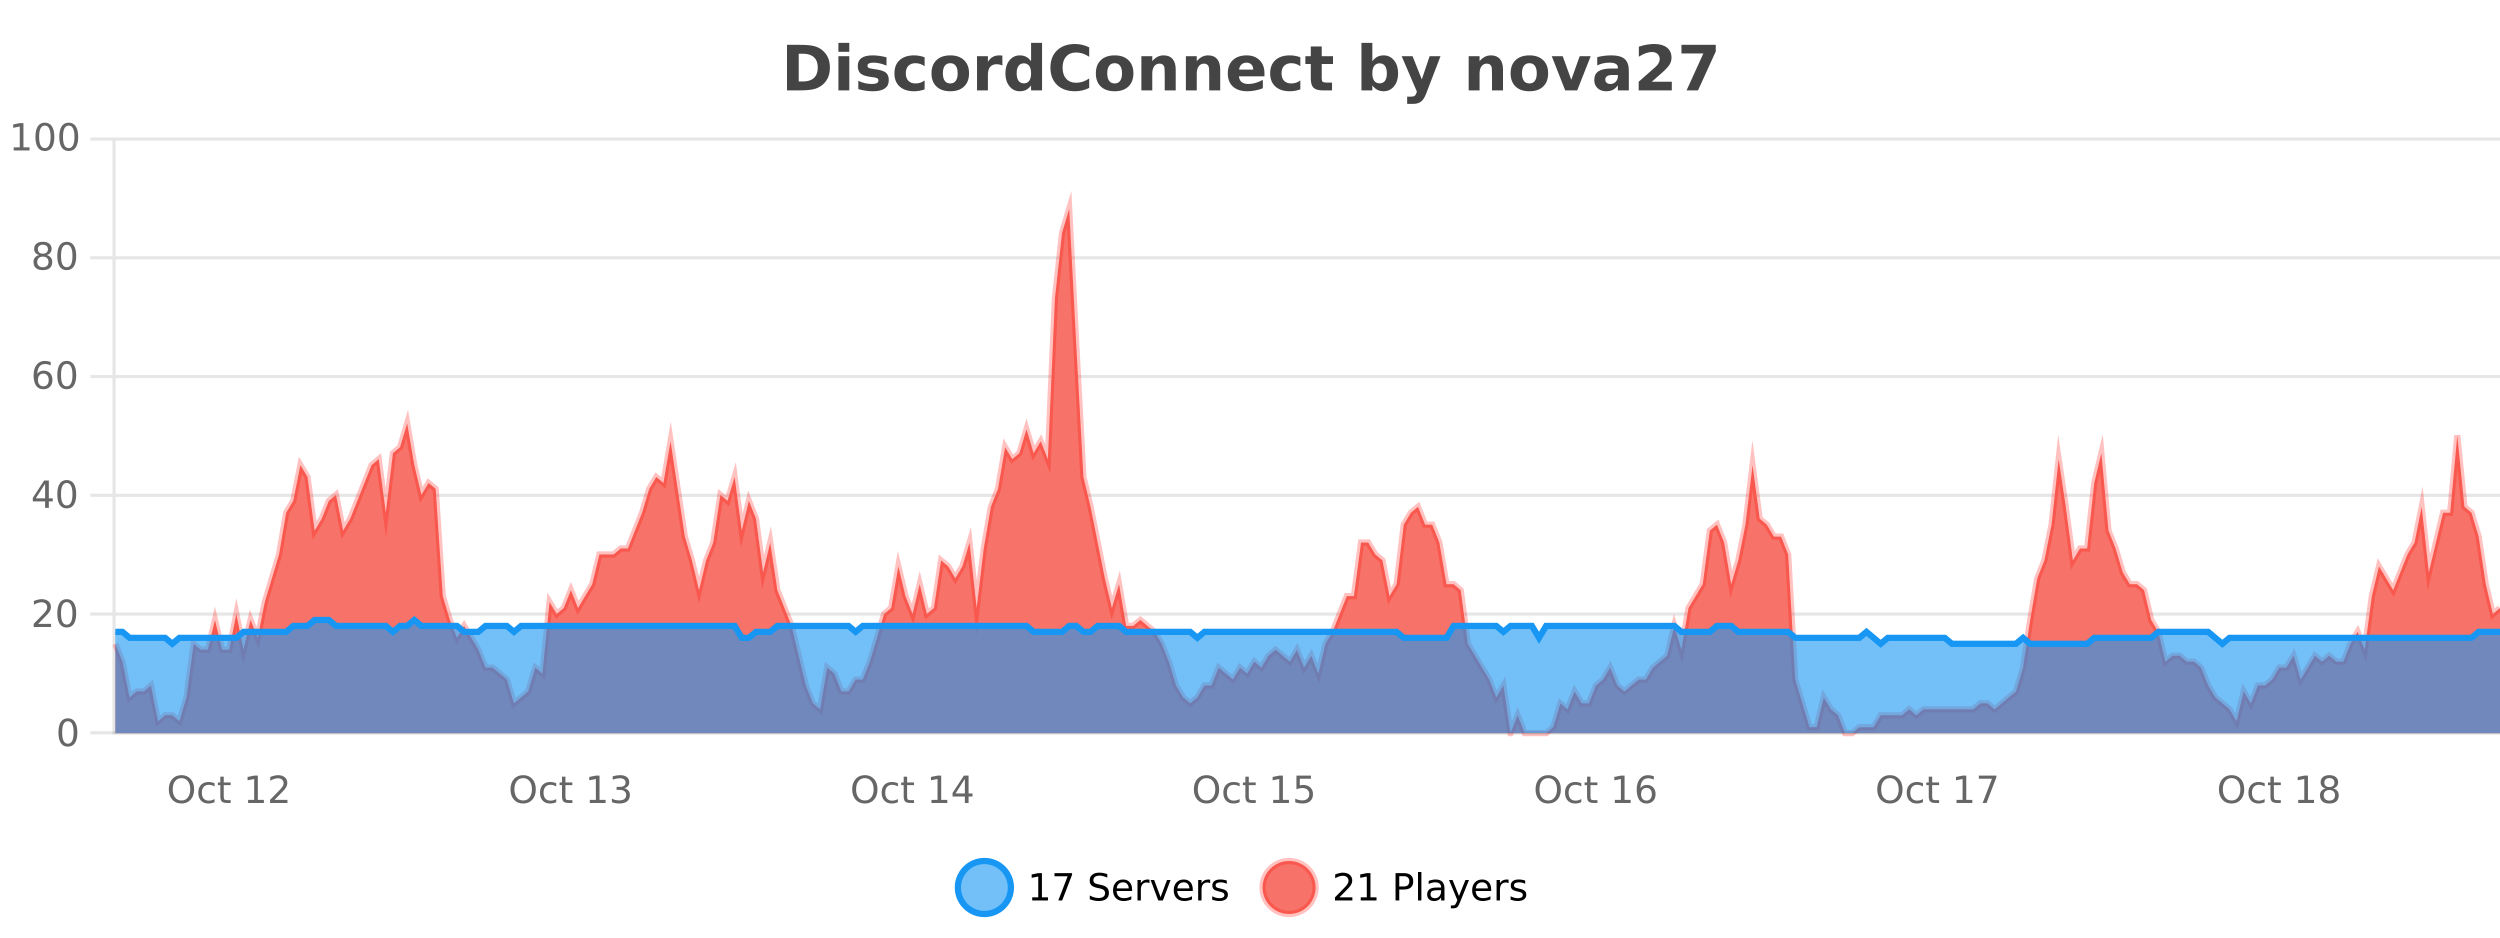 <?xml version="1.0" encoding="UTF-8"?>
<svg xmlns="http://www.w3.org/2000/svg" xmlns:xlink="http://www.w3.org/1999/xlink" width="800pt" height="300pt" viewBox="0 0 800 300" version="1.1">
<defs>
<clipPath id="clip1">
  <path d="M 278 263 L 352 263 L 352 300 L 278 300 Z M 278 263 "/>
</clipPath>
<clipPath id="clip2">
  <path d="M 375 263 L 450 263 L 450 300 L 375 300 Z M 375 263 "/>
</clipPath>
<clipPath id="clip3">
  <path d="M 36.906 66 L 800 66 L 800 234.602 L 36.906 234.602 Z M 36.906 66 "/>
</clipPath>
<clipPath id="clip4">
  <path d="M 35.906 43 L 800 43 L 800 235.602 L 35.906 235.602 Z M 35.906 43 "/>
</clipPath>
<clipPath id="clip5">
  <path d="M 36.906 198 L 800 198 L 800 234.602 L 36.906 234.602 Z M 36.906 198 "/>
</clipPath>
<clipPath id="clip6">
  <path d="M 35.906 170 L 800 170 L 800 235 L 35.906 235 Z M 35.906 170 "/>
</clipPath>
</defs>
<g id="surface1732721">
<rect x="0" y="0" width="800" height="300" style="fill:rgb(100%,100%,100%);fill-opacity:1;stroke:none;"/>
<path style="fill:none;stroke-width:1;stroke-linecap:butt;stroke-linejoin:miter;stroke:rgb(0%,0%,0%);stroke-opacity:0.098;stroke-miterlimit:10;" d="M 37 234.5 L 800 234.5 "/>
<path style="fill:none;stroke-width:1;stroke-linecap:butt;stroke-linejoin:miter;stroke:rgb(0%,0%,0%);stroke-opacity:0.098;stroke-miterlimit:10;" d="M 28.906 234.5 L 36 234.5 "/>
<path style="fill:none;stroke-width:1;stroke-linecap:butt;stroke-linejoin:miter;stroke:rgb(0%,0%,0%);stroke-opacity:0.098;stroke-miterlimit:10;" d="M 37 196.5 L 800 196.5 "/>
<path style="fill:none;stroke-width:1;stroke-linecap:butt;stroke-linejoin:miter;stroke:rgb(0%,0%,0%);stroke-opacity:0.098;stroke-miterlimit:10;" d="M 28.906 196.5 L 36 196.5 "/>
<path style="fill:none;stroke-width:1;stroke-linecap:butt;stroke-linejoin:miter;stroke:rgb(0%,0%,0%);stroke-opacity:0.098;stroke-miterlimit:10;" d="M 37 158.5 L 800 158.5 "/>
<path style="fill:none;stroke-width:1;stroke-linecap:butt;stroke-linejoin:miter;stroke:rgb(0%,0%,0%);stroke-opacity:0.098;stroke-miterlimit:10;" d="M 28.906 158.5 L 36 158.5 "/>
<path style="fill:none;stroke-width:1;stroke-linecap:butt;stroke-linejoin:miter;stroke:rgb(0%,0%,0%);stroke-opacity:0.098;stroke-miterlimit:10;" d="M 37 120.5 L 800 120.5 "/>
<path style="fill:none;stroke-width:1;stroke-linecap:butt;stroke-linejoin:miter;stroke:rgb(0%,0%,0%);stroke-opacity:0.098;stroke-miterlimit:10;" d="M 28.906 120.5 L 36 120.5 "/>
<path style="fill:none;stroke-width:1;stroke-linecap:butt;stroke-linejoin:miter;stroke:rgb(0%,0%,0%);stroke-opacity:0.098;stroke-miterlimit:10;" d="M 37 82.5 L 800 82.5 "/>
<path style="fill:none;stroke-width:1;stroke-linecap:butt;stroke-linejoin:miter;stroke:rgb(0%,0%,0%);stroke-opacity:0.098;stroke-miterlimit:10;" d="M 28.906 82.5 L 36 82.5 "/>
<path style="fill:none;stroke-width:1;stroke-linecap:butt;stroke-linejoin:miter;stroke:rgb(0%,0%,0%);stroke-opacity:0.098;stroke-miterlimit:10;" d="M 37 44.5 L 800 44.5 "/>
<path style="fill:none;stroke-width:1;stroke-linecap:butt;stroke-linejoin:miter;stroke:rgb(0%,0%,0%);stroke-opacity:0.098;stroke-miterlimit:10;" d="M 28.906 44.5 L 36 44.5 "/>
<path style=" stroke:none;fill-rule:nonzero;fill:rgb(9.02%,58.824%,95.294%);fill-opacity:0.6;" d="M 323.488 284 C 323.488 288.688 319.688 292.484 315.004 292.484 C 310.316 292.484 306.52 288.688 306.52 284 C 306.52 279.312 310.316 275.516 315.004 275.516 C 319.688 275.516 323.488 279.312 323.488 284 Z M 323.488 284 "/>
<g clip-path="url(#clip1)" clip-rule="nonzero">
<path style="fill:none;stroke-width:2;stroke-linecap:butt;stroke-linejoin:miter;stroke:rgb(9.02%,58.824%,95.294%);stroke-opacity:1;stroke-miterlimit:10;" d="M 323.488 284 C 323.488 288.688 319.688 292.484 315.004 292.484 C 310.316 292.484 306.52 288.688 306.52 284 C 306.52 279.312 310.316 275.516 315.004 275.516 C 319.688 275.516 323.488 279.312 323.488 284 Z M 323.488 284 "/>
</g>
<path style=" stroke:none;fill-rule:nonzero;fill:rgb(0%,0%,0%);fill-opacity:1;" d="M 330.305 287.156 L 332.242 287.156 L 332.242 280.484 L 330.133 280.906 L 330.133 279.828 L 332.227 279.406 L 333.414 279.406 L 333.414 287.156 L 335.352 287.156 L 335.352 288.156 L 330.305 288.156 Z M 337.438 279.406 L 343.062 279.406 L 343.062 279.906 L 339.891 288.156 L 338.656 288.156 L 341.641 280.406 L 337.438 280.406 Z M 354.324 279.688 L 354.324 280.844 C 353.875 280.637 353.449 280.48 353.043 280.375 C 352.645 280.262 352.266 280.203 351.902 280.203 C 351.254 280.203 350.754 280.328 350.402 280.578 C 350.059 280.828 349.887 281.188 349.887 281.656 C 349.887 282.043 350 282.336 350.23 282.531 C 350.457 282.73 350.902 282.887 351.559 283 L 352.262 283.156 C 353.145 283.324 353.797 283.621 354.215 284.047 C 354.641 284.465 354.855 285.027 354.855 285.734 C 354.855 286.59 354.566 287.234 353.996 287.672 C 353.434 288.109 352.598 288.328 351.496 288.328 C 351.09 288.328 350.652 288.281 350.184 288.188 C 349.715 288.094 349.23 287.953 348.73 287.766 L 348.73 286.547 C 349.207 286.82 349.676 287.023 350.137 287.156 C 350.605 287.293 351.059 287.359 351.496 287.359 C 352.172 287.359 352.691 287.23 353.059 286.969 C 353.434 286.699 353.621 286.32 353.621 285.828 C 353.621 285.402 353.484 285.07 353.215 284.828 C 352.953 284.578 352.52 284.398 351.918 284.281 L 351.199 284.141 C 350.312 283.965 349.672 283.688 349.277 283.312 C 348.891 282.938 348.699 282.418 348.699 281.75 C 348.699 280.969 348.969 280.359 349.512 279.922 C 350.051 279.477 350.801 279.25 351.762 279.25 C 352.176 279.25 352.594 279.289 353.012 279.359 C 353.438 279.434 353.875 279.543 354.324 279.688 Z M 362.27 284.609 L 362.27 285.125 L 357.301 285.125 C 357.352 285.875 357.574 286.445 357.973 286.828 C 358.379 287.215 358.934 287.406 359.645 287.406 C 360.059 287.406 360.461 287.359 360.848 287.266 C 361.242 287.164 361.633 287.008 362.02 286.797 L 362.02 287.828 C 361.621 287.984 361.223 288.105 360.816 288.188 C 360.41 288.281 359.996 288.328 359.582 288.328 C 358.539 288.328 357.711 288.027 357.098 287.422 C 356.48 286.809 356.176 285.98 356.176 284.938 C 356.176 283.867 356.465 283.016 357.051 282.391 C 357.633 281.758 358.414 281.438 359.395 281.438 C 360.277 281.438 360.977 281.727 361.488 282.297 C 362.008 282.859 362.27 283.633 362.27 284.609 Z M 361.191 284.281 C 361.18 283.699 361.012 283.23 360.691 282.875 C 360.367 282.523 359.941 282.344 359.41 282.344 C 358.805 282.344 358.32 282.516 357.957 282.859 C 357.602 283.203 357.398 283.684 357.348 284.297 Z M 367.84 282.594 C 367.715 282.531 367.578 282.484 367.434 282.453 C 367.297 282.414 367.141 282.391 366.965 282.391 C 366.359 282.391 365.891 282.59 365.559 282.984 C 365.234 283.383 365.074 283.953 365.074 284.703 L 365.074 288.156 L 363.996 288.156 L 363.996 281.594 L 365.074 281.594 L 365.074 282.609 C 365.301 282.215 365.598 281.922 365.965 281.734 C 366.328 281.539 366.77 281.438 367.293 281.438 C 367.363 281.438 367.441 281.445 367.527 281.453 C 367.621 281.465 367.719 281.48 367.824 281.5 Z M 368.195 281.594 L 369.336 281.594 L 371.383 287.094 L 373.445 281.594 L 374.586 281.594 L 372.117 288.156 L 370.648 288.156 Z M 381.688 284.609 L 381.688 285.125 L 376.719 285.125 C 376.77 285.875 376.992 286.445 377.391 286.828 C 377.797 287.215 378.352 287.406 379.062 287.406 C 379.477 287.406 379.879 287.359 380.266 287.266 C 380.66 287.164 381.051 287.008 381.438 286.797 L 381.438 287.828 C 381.039 287.984 380.641 288.105 380.234 288.188 C 379.828 288.281 379.414 288.328 379 288.328 C 377.957 288.328 377.129 288.027 376.516 287.422 C 375.898 286.809 375.594 285.98 375.594 284.938 C 375.594 283.867 375.883 283.016 376.469 282.391 C 377.051 281.758 377.832 281.438 378.812 281.438 C 379.695 281.438 380.395 281.727 380.906 282.297 C 381.426 282.859 381.688 283.633 381.688 284.609 Z M 380.609 284.281 C 380.598 283.699 380.43 283.23 380.109 282.875 C 379.785 282.523 379.359 282.344 378.828 282.344 C 378.223 282.344 377.738 282.516 377.375 282.859 C 377.02 283.203 376.816 283.684 376.766 284.297 Z M 387.258 282.594 C 387.133 282.531 386.996 282.484 386.852 282.453 C 386.715 282.414 386.559 282.391 386.383 282.391 C 385.777 282.391 385.309 282.59 384.977 282.984 C 384.652 283.383 384.492 283.953 384.492 284.703 L 384.492 288.156 L 383.414 288.156 L 383.414 281.594 L 384.492 281.594 L 384.492 282.609 C 384.719 282.215 385.016 281.922 385.383 281.734 C 385.746 281.539 386.188 281.438 386.711 281.438 C 386.781 281.438 386.859 281.445 386.945 281.453 C 387.039 281.465 387.137 281.48 387.242 281.5 Z M 392.566 281.781 L 392.566 282.812 C 392.262 282.656 391.945 282.543 391.613 282.469 C 391.289 282.387 390.949 282.344 390.598 282.344 C 390.066 282.344 389.664 282.43 389.395 282.594 C 389.121 282.75 388.988 282.996 388.988 283.328 C 388.988 283.578 389.082 283.777 389.27 283.922 C 389.465 284.059 389.855 284.188 390.441 284.312 L 390.801 284.406 C 391.57 284.562 392.117 284.793 392.441 285.094 C 392.762 285.398 392.926 285.812 392.926 286.344 C 392.926 286.961 392.68 287.445 392.191 287.797 C 391.711 288.152 391.051 288.328 390.207 288.328 C 389.852 288.328 389.48 288.289 389.098 288.219 C 388.723 288.156 388.324 288.059 387.91 287.922 L 387.91 286.797 C 388.305 287.008 388.695 287.164 389.082 287.266 C 389.465 287.371 389.852 287.422 390.238 287.422 C 390.738 287.422 391.121 287.34 391.395 287.172 C 391.676 286.996 391.816 286.746 391.816 286.422 C 391.816 286.133 391.715 285.906 391.52 285.75 C 391.32 285.594 390.887 285.445 390.223 285.297 L 389.848 285.219 C 389.18 285.074 388.695 284.855 388.395 284.562 C 388.102 284.273 387.957 283.875 387.957 283.375 C 387.957 282.75 388.176 282.273 388.613 281.938 C 389.051 281.605 389.668 281.438 390.473 281.438 C 390.867 281.438 391.242 281.469 391.598 281.531 C 391.949 281.586 392.273 281.668 392.566 281.781 Z M 325.004 277.016 "/>
<path style=" stroke:none;fill-rule:nonzero;fill:rgb(96.863%,44.706%,40.784%);fill-opacity:1;" d="M 420.988 284 C 420.988 288.688 417.191 292.484 412.504 292.484 C 407.82 292.484 404.02 288.688 404.02 284 C 404.02 279.312 407.82 275.516 412.504 275.516 C 417.191 275.516 420.988 279.312 420.988 284 Z M 420.988 284 "/>
<g clip-path="url(#clip2)" clip-rule="nonzero">
<path style="fill:none;stroke-width:2;stroke-linecap:butt;stroke-linejoin:miter;stroke:rgb(100%,4.706%,0%);stroke-opacity:0.247;stroke-miterlimit:10;" d="M 420.988 284 C 420.988 288.688 417.191 292.484 412.504 292.484 C 407.82 292.484 404.02 288.688 404.02 284 C 404.02 279.312 407.82 275.516 412.504 275.516 C 417.191 275.516 420.988 279.312 420.988 284 Z M 420.988 284 "/>
</g>
<path style=" stroke:none;fill-rule:nonzero;fill:rgb(0%,0%,0%);fill-opacity:1;" d="M 428.617 287.156 L 432.758 287.156 L 432.758 288.156 L 427.195 288.156 L 427.195 287.156 C 427.641 286.699 428.25 286.078 429.023 285.297 C 429.805 284.508 430.293 283.996 430.492 283.766 C 430.875 283.352 431.141 282.996 431.289 282.703 C 431.445 282.402 431.523 282.109 431.523 281.828 C 431.523 281.359 431.355 280.98 431.023 280.688 C 430.699 280.398 430.277 280.25 429.758 280.25 C 429.383 280.25 428.984 280.312 428.57 280.438 C 428.164 280.562 427.727 280.762 427.258 281.031 L 427.258 279.828 C 427.734 279.641 428.18 279.5 428.586 279.406 C 429 279.305 429.383 279.25 429.727 279.25 C 430.633 279.25 431.355 279.48 431.898 279.938 C 432.438 280.387 432.711 280.992 432.711 281.75 C 432.711 282.105 432.641 282.445 432.508 282.766 C 432.371 283.09 432.125 283.469 431.773 283.906 C 431.668 284.023 431.355 284.352 430.836 284.891 C 430.312 285.434 429.574 286.188 428.617 287.156 Z M 435.438 287.156 L 437.375 287.156 L 437.375 280.484 L 435.266 280.906 L 435.266 279.828 L 437.359 279.406 L 438.547 279.406 L 438.547 287.156 L 440.484 287.156 L 440.484 288.156 L 435.438 288.156 Z M 447.762 280.375 L 447.762 283.672 L 449.246 283.672 C 449.797 283.672 450.223 283.531 450.527 283.25 C 450.828 282.961 450.98 282.547 450.98 282.016 C 450.98 281.496 450.828 281.094 450.527 280.812 C 450.223 280.523 449.797 280.375 449.246 280.375 Z M 446.574 279.406 L 449.246 279.406 C 450.234 279.406 450.98 279.633 451.48 280.078 C 451.98 280.516 452.23 281.164 452.23 282.016 C 452.23 282.883 451.98 283.539 451.48 283.984 C 450.98 284.422 450.234 284.641 449.246 284.641 L 447.762 284.641 L 447.762 288.156 L 446.574 288.156 Z M 453.766 279.031 L 454.844 279.031 L 454.844 288.156 L 453.766 288.156 Z M 460.082 284.859 C 459.215 284.859 458.613 284.961 458.27 285.156 C 457.934 285.355 457.77 285.695 457.77 286.172 C 457.77 286.559 457.895 286.867 458.145 287.094 C 458.402 287.312 458.746 287.422 459.176 287.422 C 459.777 287.422 460.258 287.215 460.613 286.797 C 460.977 286.371 461.16 285.805 461.16 285.094 L 461.16 284.859 Z M 462.238 284.406 L 462.238 288.156 L 461.16 288.156 L 461.16 287.156 C 460.91 287.555 460.602 287.852 460.238 288.047 C 459.871 288.234 459.426 288.328 458.895 288.328 C 458.215 288.328 457.68 288.141 457.285 287.766 C 456.887 287.383 456.691 286.875 456.691 286.25 C 456.691 285.512 456.934 284.953 457.426 284.578 C 457.926 284.203 458.664 284.016 459.645 284.016 L 461.16 284.016 L 461.16 283.906 C 461.16 283.406 460.992 283.023 460.66 282.75 C 460.336 282.48 459.883 282.344 459.301 282.344 C 458.926 282.344 458.555 282.391 458.191 282.484 C 457.836 282.578 457.496 282.715 457.176 282.891 L 457.176 281.891 C 457.57 281.734 457.949 281.621 458.316 281.547 C 458.691 281.477 459.055 281.438 459.41 281.438 C 460.355 281.438 461.066 281.684 461.535 282.172 C 462.004 282.664 462.238 283.406 462.238 284.406 Z M 467.188 288.766 C 466.883 289.547 466.586 290.055 466.297 290.297 C 466.004 290.535 465.617 290.656 465.141 290.656 L 464.281 290.656 L 464.281 289.75 L 464.906 289.75 C 465.207 289.75 465.438 289.676 465.594 289.531 C 465.758 289.395 465.941 289.066 466.141 288.547 L 466.344 288.047 L 463.688 281.594 L 464.828 281.594 L 466.875 286.719 L 468.938 281.594 L 470.078 281.594 Z M 477.18 284.609 L 477.18 285.125 L 472.211 285.125 C 472.262 285.875 472.484 286.445 472.883 286.828 C 473.289 287.215 473.844 287.406 474.555 287.406 C 474.969 287.406 475.371 287.359 475.758 287.266 C 476.152 287.164 476.543 287.008 476.93 286.797 L 476.93 287.828 C 476.531 287.984 476.133 288.105 475.727 288.188 C 475.32 288.281 474.906 288.328 474.492 288.328 C 473.449 288.328 472.621 288.027 472.008 287.422 C 471.391 286.809 471.086 285.98 471.086 284.938 C 471.086 283.867 471.375 283.016 471.961 282.391 C 472.543 281.758 473.324 281.438 474.305 281.438 C 475.188 281.438 475.887 281.727 476.398 282.297 C 476.918 282.859 477.18 283.633 477.18 284.609 Z M 476.102 284.281 C 476.09 283.699 475.922 283.23 475.602 282.875 C 475.277 282.523 474.852 282.344 474.32 282.344 C 473.715 282.344 473.23 282.516 472.867 282.859 C 472.512 283.203 472.309 283.684 472.258 284.297 Z M 482.75 282.594 C 482.625 282.531 482.488 282.484 482.344 282.453 C 482.207 282.414 482.051 282.391 481.875 282.391 C 481.27 282.391 480.801 282.59 480.469 282.984 C 480.145 283.383 479.984 283.953 479.984 284.703 L 479.984 288.156 L 478.906 288.156 L 478.906 281.594 L 479.984 281.594 L 479.984 282.609 C 480.211 282.215 480.508 281.922 480.875 281.734 C 481.238 281.539 481.68 281.438 482.203 281.438 C 482.273 281.438 482.352 281.445 482.438 281.453 C 482.531 281.465 482.629 281.48 482.734 281.5 Z M 488.055 281.781 L 488.055 282.812 C 487.75 282.656 487.434 282.543 487.102 282.469 C 486.777 282.387 486.438 282.344 486.086 282.344 C 485.555 282.344 485.152 282.43 484.883 282.594 C 484.609 282.75 484.477 282.996 484.477 283.328 C 484.477 283.578 484.57 283.777 484.758 283.922 C 484.953 284.059 485.344 284.188 485.93 284.312 L 486.289 284.406 C 487.059 284.562 487.605 284.793 487.93 285.094 C 488.25 285.398 488.414 285.812 488.414 286.344 C 488.414 286.961 488.168 287.445 487.68 287.797 C 487.199 288.152 486.539 288.328 485.695 288.328 C 485.34 288.328 484.969 288.289 484.586 288.219 C 484.211 288.156 483.812 288.059 483.398 287.922 L 483.398 286.797 C 483.793 287.008 484.184 287.164 484.57 287.266 C 484.953 287.371 485.34 287.422 485.727 287.422 C 486.227 287.422 486.609 287.34 486.883 287.172 C 487.164 286.996 487.305 286.746 487.305 286.422 C 487.305 286.133 487.203 285.906 487.008 285.75 C 486.809 285.594 486.375 285.445 485.711 285.297 L 485.336 285.219 C 484.668 285.074 484.184 284.855 483.883 284.562 C 483.59 284.273 483.445 283.875 483.445 283.375 C 483.445 282.75 483.664 282.273 484.102 281.938 C 484.539 281.605 485.156 281.438 485.961 281.438 C 486.355 281.438 486.73 281.469 487.086 281.531 C 487.438 281.586 487.762 281.668 488.055 281.781 Z M 422.504 277.016 "/>
<path style=" stroke:none;fill-rule:nonzero;fill:rgb(26.667%,26.667%,26.667%);fill-opacity:1;" d="M 255.594 17.188 L 255.594 26.078 L 256.938 26.078 C 258.477 26.078 259.656 25.699 260.469 24.938 C 261.281 24.18 261.688 23.07 261.688 21.609 C 261.688 20.172 261.281 19.078 260.469 18.328 C 259.664 17.57 258.488 17.188 256.938 17.188 Z M 251.844 14.344 L 255.797 14.344 C 258.016 14.344 259.664 14.5 260.75 14.812 C 261.832 15.125 262.758 15.664 263.531 16.422 C 264.219 17.078 264.727 17.84 265.062 18.703 C 265.395 19.559 265.562 20.527 265.562 21.609 C 265.562 22.715 265.395 23.699 265.062 24.562 C 264.727 25.43 264.219 26.188 263.531 26.844 C 262.75 27.594 261.812 28.133 260.719 28.453 C 259.625 28.766 257.984 28.922 255.797 28.922 L 251.844 28.922 Z M 268.289 17.984 L 271.773 17.984 L 271.773 28.922 L 268.289 28.922 Z M 268.289 13.719 L 271.773 13.719 L 271.773 16.578 L 268.289 16.578 Z M 283.676 18.328 L 283.676 20.984 C 282.934 20.672 282.215 20.438 281.52 20.281 C 280.82 20.125 280.16 20.047 279.535 20.047 C 278.879 20.047 278.387 20.133 278.066 20.297 C 277.742 20.465 277.582 20.719 277.582 21.062 C 277.582 21.344 277.699 21.559 277.941 21.703 C 278.191 21.852 278.629 21.961 279.254 22.031 L 279.879 22.125 C 281.668 22.355 282.871 22.73 283.488 23.25 C 284.102 23.773 284.41 24.59 284.41 25.703 C 284.41 26.871 283.977 27.746 283.113 28.328 C 282.258 28.914 280.98 29.203 279.285 29.203 C 278.555 29.203 277.805 29.145 277.035 29.031 C 276.262 28.918 275.473 28.746 274.66 28.516 L 274.66 25.859 C 275.355 26.203 276.07 26.461 276.801 26.625 C 277.527 26.793 278.273 26.875 279.035 26.875 C 279.723 26.875 280.238 26.781 280.582 26.594 C 280.926 26.406 281.098 26.125 281.098 25.75 C 281.098 25.438 280.977 25.211 280.738 25.062 C 280.496 24.906 280.023 24.789 279.316 24.703 L 278.707 24.625 C 277.145 24.43 276.051 24.07 275.426 23.547 C 274.801 23.016 274.488 22.215 274.488 21.141 C 274.488 19.984 274.883 19.125 275.676 18.562 C 276.477 18 277.695 17.719 279.332 17.719 C 279.977 17.719 280.652 17.773 281.363 17.875 C 282.07 17.969 282.84 18.121 283.676 18.328 Z M 295.875 18.328 L 295.875 21.172 C 295.406 20.852 294.93 20.609 294.453 20.453 C 293.973 20.297 293.473 20.219 292.953 20.219 C 291.984 20.219 291.223 20.508 290.672 21.078 C 290.129 21.641 289.859 22.438 289.859 23.469 C 289.859 24.492 290.129 25.289 290.672 25.859 C 291.223 26.422 291.984 26.703 292.953 26.703 C 293.504 26.703 294.023 26.625 294.516 26.469 C 295.004 26.305 295.457 26.059 295.875 25.734 L 295.875 28.594 C 295.332 28.805 294.781 28.953 294.219 29.047 C 293.656 29.148 293.086 29.203 292.516 29.203 C 290.547 29.203 289.004 28.699 287.891 27.688 C 286.773 26.68 286.219 25.273 286.219 23.469 C 286.219 21.656 286.773 20.246 287.891 19.234 C 289.004 18.227 290.547 17.719 292.516 17.719 C 293.086 17.719 293.648 17.773 294.203 17.875 C 294.766 17.969 295.32 18.121 295.875 18.328 Z M 304.109 20.219 C 303.328 20.219 302.734 20.5 302.328 21.062 C 301.922 21.617 301.719 22.418 301.719 23.469 C 301.719 24.512 301.922 25.312 302.328 25.875 C 302.734 26.43 303.328 26.703 304.109 26.703 C 304.867 26.703 305.445 26.43 305.844 25.875 C 306.25 25.312 306.453 24.512 306.453 23.469 C 306.453 22.418 306.25 21.617 305.844 21.062 C 305.445 20.5 304.867 20.219 304.109 20.219 Z M 304.109 17.719 C 305.984 17.719 307.445 18.23 308.5 19.25 C 309.562 20.262 310.094 21.668 310.094 23.469 C 310.094 25.262 309.562 26.668 308.5 27.688 C 307.445 28.699 305.984 29.203 304.109 29.203 C 302.211 29.203 300.734 28.699 299.672 27.688 C 298.609 26.668 298.078 25.262 298.078 23.469 C 298.078 21.668 298.609 20.262 299.672 19.25 C 300.734 18.23 302.211 17.719 304.109 17.719 Z M 320.77 20.969 C 320.457 20.824 320.148 20.719 319.848 20.656 C 319.543 20.586 319.242 20.547 318.941 20.547 C 318.035 20.547 317.336 20.836 316.848 21.406 C 316.367 21.98 316.129 22.805 316.129 23.875 L 316.129 28.922 L 312.645 28.922 L 312.645 17.984 L 316.129 17.984 L 316.129 19.781 C 316.574 19.062 317.09 18.543 317.676 18.219 C 318.258 17.887 318.957 17.719 319.77 17.719 C 319.895 17.719 320.023 17.727 320.16 17.734 C 320.293 17.746 320.492 17.766 320.754 17.797 Z M 329.945 19.578 L 329.945 13.719 L 333.461 13.719 L 333.461 28.922 L 329.945 28.922 L 329.945 27.344 C 329.465 27.992 328.934 28.465 328.352 28.766 C 327.766 29.055 327.094 29.203 326.336 29.203 C 324.992 29.203 323.887 28.668 323.023 27.594 C 322.156 26.523 321.727 25.148 321.727 23.469 C 321.727 21.781 322.156 20.402 323.023 19.328 C 323.887 18.258 324.992 17.719 326.336 17.719 C 327.094 17.719 327.766 17.871 328.352 18.172 C 328.934 18.477 329.465 18.945 329.945 19.578 Z M 327.633 26.672 C 328.383 26.672 328.953 26.402 329.352 25.859 C 329.746 25.309 329.945 24.512 329.945 23.469 C 329.945 22.43 329.746 21.637 329.352 21.094 C 328.953 20.543 328.383 20.266 327.633 20.266 C 326.891 20.266 326.324 20.543 325.93 21.094 C 325.531 21.637 325.336 22.43 325.336 23.469 C 325.336 24.512 325.531 25.309 325.93 25.859 C 326.324 26.402 326.891 26.672 327.633 26.672 Z M 348.543 28.125 C 347.844 28.48 347.121 28.746 346.371 28.922 C 345.629 29.109 344.848 29.203 344.027 29.203 C 341.598 29.203 339.676 28.527 338.262 27.172 C 336.844 25.809 336.137 23.965 336.137 21.641 C 336.137 19.32 336.844 17.48 338.262 16.125 C 339.676 14.762 341.598 14.078 344.027 14.078 C 344.848 14.078 345.629 14.172 346.371 14.359 C 347.121 14.539 347.844 14.805 348.543 15.156 L 348.543 18.172 C 347.844 17.703 347.156 17.359 346.48 17.141 C 345.801 16.914 345.09 16.797 344.34 16.797 C 342.996 16.797 341.938 17.23 341.168 18.094 C 340.406 18.949 340.027 20.133 340.027 21.641 C 340.027 23.152 340.406 24.34 341.168 25.203 C 341.938 26.059 342.996 26.484 344.34 26.484 C 345.09 26.484 345.801 26.375 346.48 26.156 C 347.156 25.93 347.844 25.578 348.543 25.109 Z M 356.703 20.219 C 355.922 20.219 355.328 20.5 354.922 21.062 C 354.516 21.617 354.312 22.418 354.312 23.469 C 354.312 24.512 354.516 25.312 354.922 25.875 C 355.328 26.43 355.922 26.703 356.703 26.703 C 357.461 26.703 358.039 26.43 358.438 25.875 C 358.844 25.312 359.047 24.512 359.047 23.469 C 359.047 22.418 358.844 21.617 358.438 21.062 C 358.039 20.5 357.461 20.219 356.703 20.219 Z M 356.703 17.719 C 358.578 17.719 360.039 18.23 361.094 19.25 C 362.156 20.262 362.688 21.668 362.688 23.469 C 362.688 25.262 362.156 26.668 361.094 27.688 C 360.039 28.699 358.578 29.203 356.703 29.203 C 354.805 29.203 353.328 28.699 352.266 27.688 C 351.203 26.668 350.672 25.262 350.672 23.469 C 350.672 21.668 351.203 20.262 352.266 19.25 C 353.328 18.23 354.805 17.719 356.703 17.719 Z M 376.227 22.266 L 376.227 28.922 L 372.711 28.922 L 372.711 23.828 C 372.711 22.883 372.688 22.23 372.648 21.875 C 372.605 21.512 372.531 21.246 372.43 21.078 C 372.293 20.852 372.105 20.672 371.867 20.547 C 371.637 20.422 371.371 20.359 371.07 20.359 C 370.34 20.359 369.766 20.641 369.352 21.203 C 368.934 21.766 368.727 22.547 368.727 23.547 L 368.727 28.922 L 365.242 28.922 L 365.242 17.984 L 368.727 17.984 L 368.727 19.578 C 369.258 18.945 369.82 18.477 370.414 18.172 C 371.008 17.871 371.656 17.719 372.367 17.719 C 373.637 17.719 374.594 18.109 375.242 18.891 C 375.898 19.664 376.227 20.789 376.227 22.266 Z M 390.465 22.266 L 390.465 28.922 L 386.949 28.922 L 386.949 23.828 C 386.949 22.883 386.926 22.23 386.887 21.875 C 386.844 21.512 386.77 21.246 386.668 21.078 C 386.531 20.852 386.344 20.672 386.105 20.547 C 385.875 20.422 385.609 20.359 385.309 20.359 C 384.578 20.359 384.004 20.641 383.59 21.203 C 383.172 21.766 382.965 22.547 382.965 23.547 L 382.965 28.922 L 379.48 28.922 L 379.48 17.984 L 382.965 17.984 L 382.965 19.578 C 383.496 18.945 384.059 18.477 384.652 18.172 C 385.246 17.871 385.895 17.719 386.605 17.719 C 387.875 17.719 388.832 18.109 389.48 18.891 C 390.137 19.664 390.465 20.789 390.465 22.266 Z M 404.625 23.422 L 404.625 24.422 L 396.453 24.422 C 396.535 25.246 396.832 25.859 397.344 26.266 C 397.852 26.672 398.562 26.875 399.469 26.875 C 400.207 26.875 400.961 26.766 401.734 26.547 C 402.504 26.328 403.297 26 404.109 25.562 L 404.109 28.25 C 403.285 28.562 402.457 28.797 401.625 28.953 C 400.801 29.117 399.977 29.203 399.156 29.203 C 397.176 29.203 395.633 28.703 394.531 27.703 C 393.438 26.695 392.891 25.281 392.891 23.469 C 392.891 21.68 393.426 20.273 394.5 19.25 C 395.582 18.23 397.066 17.719 398.953 17.719 C 400.672 17.719 402.047 18.242 403.078 19.281 C 404.109 20.312 404.625 21.695 404.625 23.422 Z M 401.031 22.266 C 401.031 21.602 400.836 21.062 400.453 20.656 C 400.066 20.25 399.562 20.047 398.938 20.047 C 398.258 20.047 397.707 20.242 397.281 20.625 C 396.863 21 396.602 21.547 396.5 22.266 Z M 416.109 18.328 L 416.109 21.172 C 415.641 20.852 415.164 20.609 414.688 20.453 C 414.207 20.297 413.707 20.219 413.188 20.219 C 412.219 20.219 411.457 20.508 410.906 21.078 C 410.363 21.641 410.094 22.438 410.094 23.469 C 410.094 24.492 410.363 25.289 410.906 25.859 C 411.457 26.422 412.219 26.703 413.188 26.703 C 413.738 26.703 414.258 26.625 414.75 26.469 C 415.238 26.305 415.691 26.059 416.109 25.734 L 416.109 28.594 C 415.566 28.805 415.016 28.953 414.453 29.047 C 413.891 29.148 413.32 29.203 412.75 29.203 C 410.781 29.203 409.238 28.699 408.125 27.688 C 407.008 26.68 406.453 25.273 406.453 23.469 C 406.453 21.656 407.008 20.246 408.125 19.234 C 409.238 18.227 410.781 17.719 412.75 17.719 C 413.32 17.719 413.883 17.773 414.438 17.875 C 415 17.969 415.555 18.121 416.109 18.328 Z M 422.953 14.875 L 422.953 17.984 L 426.562 17.984 L 426.562 20.484 L 422.953 20.484 L 422.953 25.125 C 422.953 25.637 423.051 25.98 423.25 26.156 C 423.457 26.336 423.859 26.422 424.453 26.422 L 426.25 26.422 L 426.25 28.922 L 423.25 28.922 C 421.875 28.922 420.895 28.637 420.312 28.062 C 419.738 27.48 419.453 26.5 419.453 25.125 L 419.453 20.484 L 417.719 20.484 L 417.719 17.984 L 419.453 17.984 L 419.453 14.875 Z M 441.477 26.672 C 442.227 26.672 442.797 26.402 443.195 25.859 C 443.59 25.309 443.789 24.512 443.789 23.469 C 443.789 22.43 443.59 21.637 443.195 21.094 C 442.797 20.543 442.227 20.266 441.477 20.266 C 440.727 20.266 440.148 20.543 439.742 21.094 C 439.344 21.637 439.148 22.43 439.148 23.469 C 439.148 24.5 439.344 25.293 439.742 25.844 C 440.148 26.398 440.727 26.672 441.477 26.672 Z M 439.148 19.578 C 439.637 18.945 440.172 18.477 440.758 18.172 C 441.34 17.871 442.012 17.719 442.773 17.719 C 444.125 17.719 445.234 18.258 446.102 19.328 C 446.965 20.402 447.398 21.781 447.398 23.469 C 447.398 25.148 446.965 26.523 446.102 27.594 C 445.234 28.668 444.125 29.203 442.773 29.203 C 442.012 29.203 441.34 29.051 440.758 28.75 C 440.172 28.449 439.637 27.98 439.148 27.344 L 439.148 28.922 L 435.664 28.922 L 435.664 13.719 L 439.148 13.719 Z M 448.539 17.984 L 452.023 17.984 L 454.977 25.406 L 457.477 17.984 L 460.961 17.984 L 456.367 29.953 C 455.906 31.172 455.367 32.02 454.742 32.5 C 454.125 32.988 453.32 33.234 452.32 33.234 L 450.289 33.234 L 450.289 30.938 L 451.383 30.938 C 451.977 30.938 452.406 30.844 452.68 30.656 C 452.949 30.469 453.156 30.129 453.305 29.641 L 453.414 29.344 Z M 480.961 22.266 L 480.961 28.922 L 477.445 28.922 L 477.445 23.828 C 477.445 22.883 477.422 22.23 477.383 21.875 C 477.34 21.512 477.266 21.246 477.164 21.078 C 477.027 20.852 476.84 20.672 476.602 20.547 C 476.371 20.422 476.105 20.359 475.805 20.359 C 475.074 20.359 474.5 20.641 474.086 21.203 C 473.668 21.766 473.461 22.547 473.461 23.547 L 473.461 28.922 L 469.977 28.922 L 469.977 17.984 L 473.461 17.984 L 473.461 19.578 C 473.992 18.945 474.555 18.477 475.148 18.172 C 475.742 17.871 476.391 17.719 477.102 17.719 C 478.371 17.719 479.328 18.109 479.977 18.891 C 480.633 19.664 480.961 20.789 480.961 22.266 Z M 489.422 20.219 C 488.641 20.219 488.047 20.5 487.641 21.062 C 487.234 21.617 487.031 22.418 487.031 23.469 C 487.031 24.512 487.234 25.312 487.641 25.875 C 488.047 26.43 488.641 26.703 489.422 26.703 C 490.18 26.703 490.758 26.43 491.156 25.875 C 491.562 25.312 491.766 24.512 491.766 23.469 C 491.766 22.418 491.562 21.617 491.156 21.062 C 490.758 20.5 490.18 20.219 489.422 20.219 Z M 489.422 17.719 C 491.297 17.719 492.758 18.23 493.812 19.25 C 494.875 20.262 495.406 21.668 495.406 23.469 C 495.406 25.262 494.875 26.668 493.812 27.688 C 492.758 28.699 491.297 29.203 489.422 29.203 C 487.523 29.203 486.047 28.699 484.984 27.688 C 483.922 26.668 483.391 25.262 483.391 23.469 C 483.391 21.668 483.922 20.262 484.984 19.25 C 486.047 18.23 487.523 17.719 489.422 17.719 Z M 496.566 17.984 L 500.066 17.984 L 502.801 25.547 L 505.504 17.984 L 509.02 17.984 L 504.707 28.922 L 500.863 28.922 Z M 515.883 24 C 515.152 24 514.605 24.125 514.242 24.375 C 513.875 24.617 513.695 24.98 513.695 25.469 C 513.695 25.906 513.84 26.25 514.133 26.5 C 514.434 26.75 514.844 26.875 515.367 26.875 C 516.023 26.875 516.574 26.641 517.023 26.172 C 517.48 25.703 517.711 25.117 517.711 24.406 L 517.711 24 Z M 521.227 22.688 L 521.227 28.922 L 517.711 28.922 L 517.711 27.297 C 517.242 27.965 516.711 28.449 516.117 28.75 C 515.531 29.051 514.82 29.203 513.977 29.203 C 512.852 29.203 511.934 28.875 511.227 28.219 C 510.516 27.555 510.164 26.695 510.164 25.641 C 510.164 24.359 510.602 23.422 511.477 22.828 C 512.359 22.227 513.75 21.922 515.648 21.922 L 517.711 21.922 L 517.711 21.641 C 517.711 21.09 517.492 20.688 517.055 20.438 C 516.617 20.18 515.934 20.047 515.008 20.047 C 514.258 20.047 513.559 20.125 512.914 20.281 C 512.266 20.43 511.668 20.648 511.117 20.938 L 511.117 18.281 C 511.867 18.094 512.617 17.953 513.367 17.859 C 514.125 17.766 514.887 17.719 515.648 17.719 C 517.617 17.719 519.039 18.109 519.914 18.891 C 520.789 19.664 521.227 20.93 521.227 22.688 Z M 528.57 26.156 L 534.977 26.156 L 534.977 28.922 L 524.383 28.922 L 524.383 26.156 L 529.711 21.453 C 530.188 21.027 530.539 20.609 530.758 20.203 C 530.984 19.789 531.102 19.359 531.102 18.922 C 531.102 18.234 530.871 17.684 530.414 17.266 C 529.953 16.852 529.344 16.641 528.586 16.641 C 528 16.641 527.359 16.766 526.664 17.016 C 525.965 17.266 525.219 17.641 524.43 18.141 L 524.43 14.938 C 525.273 14.656 526.105 14.445 526.93 14.297 C 527.762 14.152 528.574 14.078 529.367 14.078 C 531.117 14.078 532.469 14.465 533.43 15.234 C 534.398 15.996 534.883 17.062 534.883 18.438 C 534.883 19.242 534.672 19.984 534.258 20.672 C 533.852 21.352 532.992 22.266 531.68 23.422 Z M 538.062 14.344 L 549.047 14.344 L 549.047 16.453 L 543.359 28.922 L 539.703 28.922 L 545.078 17.109 L 538.062 17.109 Z M 250 10.359 "/>
<path style="fill:none;stroke-width:1;stroke-linecap:butt;stroke-linejoin:miter;stroke:rgb(0%,0%,0%);stroke-opacity:0.098;stroke-miterlimit:10;" d="M 36 234.5 L 801 234.5 "/>
<path style=" stroke:none;fill-rule:nonzero;fill:rgb(40%,40%,40%);fill-opacity:1;" d="M 58.086 249 C 57.219 249 56.531 249.324 56.023 249.969 C 55.523 250.605 55.273 251.48 55.273 252.594 C 55.273 253.688 55.523 254.559 56.023 255.203 C 56.531 255.84 57.219 256.156 58.086 256.156 C 58.938 256.156 59.617 255.84 60.117 255.203 C 60.625 254.559 60.883 253.688 60.883 252.594 C 60.883 251.48 60.625 250.605 60.117 249.969 C 59.617 249.324 58.938 249 58.086 249 Z M 58.086 248.047 C 59.305 248.047 60.277 248.461 61.008 249.281 C 61.746 250.105 62.117 251.211 62.117 252.594 C 62.117 253.969 61.746 255.07 61.008 255.891 C 60.277 256.715 59.305 257.125 58.086 257.125 C 56.855 257.125 55.871 256.715 55.133 255.891 C 54.391 255.07 54.023 253.969 54.023 252.594 C 54.023 251.211 54.391 250.105 55.133 249.281 C 55.871 248.461 56.855 248.047 58.086 248.047 Z M 68.656 250.641 L 68.656 251.656 C 68.344 251.48 68.035 251.352 67.734 251.266 C 67.43 251.184 67.125 251.141 66.812 251.141 C 66.102 251.141 65.555 251.367 65.172 251.812 C 64.785 252.25 64.594 252.871 64.594 253.672 C 64.594 254.477 64.785 255.102 65.172 255.547 C 65.555 255.984 66.102 256.203 66.812 256.203 C 67.125 256.203 67.43 256.164 67.734 256.078 C 68.035 255.996 68.344 255.871 68.656 255.703 L 68.656 256.703 C 68.352 256.84 68.039 256.945 67.719 257.016 C 67.395 257.086 67.051 257.125 66.688 257.125 C 65.695 257.125 64.91 256.82 64.328 256.203 C 63.742 255.578 63.453 254.734 63.453 253.672 C 63.453 252.609 63.742 251.773 64.328 251.156 C 64.922 250.543 65.734 250.234 66.766 250.234 C 67.086 250.234 67.406 250.273 67.719 250.344 C 68.039 250.406 68.352 250.508 68.656 250.641 Z M 71.598 248.531 L 71.598 250.391 L 73.816 250.391 L 73.816 251.234 L 71.598 251.234 L 71.598 254.797 C 71.598 255.328 71.668 255.672 71.816 255.828 C 71.961 255.977 72.258 256.047 72.707 256.047 L 73.816 256.047 L 73.816 256.953 L 72.707 256.953 C 71.871 256.953 71.293 256.797 70.973 256.484 C 70.66 256.172 70.504 255.609 70.504 254.797 L 70.504 251.234 L 69.723 251.234 L 69.723 250.391 L 70.504 250.391 L 70.504 248.531 Z M 79.398 255.953 L 81.336 255.953 L 81.336 249.281 L 79.227 249.703 L 79.227 248.625 L 81.32 248.203 L 82.508 248.203 L 82.508 255.953 L 84.445 255.953 L 84.445 256.953 L 79.398 256.953 Z M 87.844 255.953 L 91.984 255.953 L 91.984 256.953 L 86.422 256.953 L 86.422 255.953 C 86.867 255.496 87.477 254.875 88.25 254.094 C 89.031 253.305 89.52 252.793 89.719 252.562 C 90.102 252.148 90.367 251.793 90.516 251.5 C 90.672 251.199 90.75 250.906 90.75 250.625 C 90.75 250.156 90.582 249.777 90.25 249.484 C 89.926 249.195 89.504 249.047 88.984 249.047 C 88.609 249.047 88.211 249.109 87.797 249.234 C 87.391 249.359 86.953 249.559 86.484 249.828 L 86.484 248.625 C 86.961 248.438 87.406 248.297 87.812 248.203 C 88.227 248.102 88.609 248.047 88.953 248.047 C 89.859 248.047 90.582 248.277 91.125 248.734 C 91.664 249.184 91.938 249.789 91.938 250.547 C 91.938 250.902 91.867 251.242 91.734 251.562 C 91.598 251.887 91.352 252.266 91 252.703 C 90.895 252.82 90.582 253.148 90.062 253.688 C 89.539 254.23 88.801 254.984 87.844 255.953 Z M 53.352 245.816 "/>
<path style=" stroke:none;fill-rule:nonzero;fill:rgb(40%,40%,40%);fill-opacity:1;" d="M 167.426 249 C 166.559 249 165.871 249.324 165.363 249.969 C 164.863 250.605 164.613 251.48 164.613 252.594 C 164.613 253.688 164.863 254.559 165.363 255.203 C 165.871 255.84 166.559 256.156 167.426 256.156 C 168.277 256.156 168.957 255.84 169.457 255.203 C 169.965 254.559 170.223 253.688 170.223 252.594 C 170.223 251.48 169.965 250.605 169.457 249.969 C 168.957 249.324 168.277 249 167.426 249 Z M 167.426 248.047 C 168.645 248.047 169.617 248.461 170.348 249.281 C 171.086 250.105 171.457 251.211 171.457 252.594 C 171.457 253.969 171.086 255.07 170.348 255.891 C 169.617 256.715 168.645 257.125 167.426 257.125 C 166.195 257.125 165.211 256.715 164.473 255.891 C 163.73 255.07 163.363 253.969 163.363 252.594 C 163.363 251.211 163.73 250.105 164.473 249.281 C 165.211 248.461 166.195 248.047 167.426 248.047 Z M 177.996 250.641 L 177.996 251.656 C 177.684 251.48 177.375 251.352 177.074 251.266 C 176.77 251.184 176.465 251.141 176.152 251.141 C 175.441 251.141 174.895 251.367 174.512 251.812 C 174.125 252.25 173.934 252.871 173.934 253.672 C 173.934 254.477 174.125 255.102 174.512 255.547 C 174.895 255.984 175.441 256.203 176.152 256.203 C 176.465 256.203 176.77 256.164 177.074 256.078 C 177.375 255.996 177.684 255.871 177.996 255.703 L 177.996 256.703 C 177.691 256.84 177.379 256.945 177.059 257.016 C 176.734 257.086 176.391 257.125 176.027 257.125 C 175.035 257.125 174.25 256.82 173.668 256.203 C 173.082 255.578 172.793 254.734 172.793 253.672 C 172.793 252.609 173.082 251.773 173.668 251.156 C 174.262 250.543 175.074 250.234 176.105 250.234 C 176.426 250.234 176.746 250.273 177.059 250.344 C 177.379 250.406 177.691 250.508 177.996 250.641 Z M 180.938 248.531 L 180.938 250.391 L 183.156 250.391 L 183.156 251.234 L 180.938 251.234 L 180.938 254.797 C 180.938 255.328 181.008 255.672 181.156 255.828 C 181.301 255.977 181.598 256.047 182.047 256.047 L 183.156 256.047 L 183.156 256.953 L 182.047 256.953 C 181.211 256.953 180.633 256.797 180.312 256.484 C 180 256.172 179.844 255.609 179.844 254.797 L 179.844 251.234 L 179.062 251.234 L 179.062 250.391 L 179.844 250.391 L 179.844 248.531 Z M 188.738 255.953 L 190.676 255.953 L 190.676 249.281 L 188.566 249.703 L 188.566 248.625 L 190.66 248.203 L 191.848 248.203 L 191.848 255.953 L 193.785 255.953 L 193.785 256.953 L 188.738 256.953 Z M 199.766 252.234 C 200.328 252.359 200.766 252.617 201.078 253 C 201.398 253.375 201.562 253.844 201.562 254.406 C 201.562 255.273 201.266 255.945 200.672 256.422 C 200.078 256.891 199.234 257.125 198.141 257.125 C 197.773 257.125 197.395 257.086 197 257.016 C 196.613 256.945 196.219 256.836 195.812 256.688 L 195.812 255.547 C 196.133 255.734 196.488 255.883 196.875 255.984 C 197.27 256.078 197.68 256.125 198.109 256.125 C 198.848 256.125 199.41 255.98 199.797 255.688 C 200.191 255.398 200.391 254.969 200.391 254.406 C 200.391 253.898 200.207 253.496 199.844 253.203 C 199.477 252.914 198.977 252.766 198.344 252.766 L 197.312 252.766 L 197.312 251.797 L 198.391 251.797 C 198.961 251.797 199.406 251.684 199.719 251.453 C 200.031 251.215 200.188 250.875 200.188 250.438 C 200.188 249.992 200.023 249.648 199.703 249.406 C 199.391 249.168 198.938 249.047 198.344 249.047 C 198.008 249.047 197.656 249.086 197.281 249.156 C 196.914 249.219 196.508 249.324 196.062 249.469 L 196.062 248.422 C 196.52 248.297 196.941 248.203 197.328 248.141 C 197.723 248.078 198.094 248.047 198.438 248.047 C 199.344 248.047 200.055 248.25 200.578 248.656 C 201.098 249.062 201.359 249.617 201.359 250.312 C 201.359 250.805 201.219 251.215 200.938 251.547 C 200.664 251.883 200.273 252.109 199.766 252.234 Z M 162.691 245.816 "/>
<path style=" stroke:none;fill-rule:nonzero;fill:rgb(40%,40%,40%);fill-opacity:1;" d="M 276.762 249 C 275.895 249 275.207 249.324 274.699 249.969 C 274.199 250.605 273.949 251.48 273.949 252.594 C 273.949 253.688 274.199 254.559 274.699 255.203 C 275.207 255.84 275.895 256.156 276.762 256.156 C 277.613 256.156 278.293 255.84 278.793 255.203 C 279.301 254.559 279.559 253.688 279.559 252.594 C 279.559 251.48 279.301 250.605 278.793 249.969 C 278.293 249.324 277.613 249 276.762 249 Z M 276.762 248.047 C 277.98 248.047 278.953 248.461 279.684 249.281 C 280.422 250.105 280.793 251.211 280.793 252.594 C 280.793 253.969 280.422 255.07 279.684 255.891 C 278.953 256.715 277.98 257.125 276.762 257.125 C 275.531 257.125 274.547 256.715 273.809 255.891 C 273.066 255.07 272.699 253.969 272.699 252.594 C 272.699 251.211 273.066 250.105 273.809 249.281 C 274.547 248.461 275.531 248.047 276.762 248.047 Z M 287.332 250.641 L 287.332 251.656 C 287.02 251.48 286.711 251.352 286.41 251.266 C 286.105 251.184 285.801 251.141 285.488 251.141 C 284.777 251.141 284.23 251.367 283.848 251.812 C 283.461 252.25 283.27 252.871 283.27 253.672 C 283.27 254.477 283.461 255.102 283.848 255.547 C 284.23 255.984 284.777 256.203 285.488 256.203 C 285.801 256.203 286.105 256.164 286.41 256.078 C 286.711 255.996 287.02 255.871 287.332 255.703 L 287.332 256.703 C 287.027 256.84 286.715 256.945 286.395 257.016 C 286.07 257.086 285.727 257.125 285.363 257.125 C 284.371 257.125 283.586 256.82 283.004 256.203 C 282.418 255.578 282.129 254.734 282.129 253.672 C 282.129 252.609 282.418 251.773 283.004 251.156 C 283.598 250.543 284.41 250.234 285.441 250.234 C 285.762 250.234 286.082 250.273 286.395 250.344 C 286.715 250.406 287.027 250.508 287.332 250.641 Z M 290.273 248.531 L 290.273 250.391 L 292.492 250.391 L 292.492 251.234 L 290.273 251.234 L 290.273 254.797 C 290.273 255.328 290.344 255.672 290.492 255.828 C 290.637 255.977 290.934 256.047 291.383 256.047 L 292.492 256.047 L 292.492 256.953 L 291.383 256.953 C 290.547 256.953 289.969 256.797 289.648 256.484 C 289.336 256.172 289.18 255.609 289.18 254.797 L 289.18 251.234 L 288.398 251.234 L 288.398 250.391 L 289.18 250.391 L 289.18 248.531 Z M 298.074 255.953 L 300.012 255.953 L 300.012 249.281 L 297.902 249.703 L 297.902 248.625 L 299.996 248.203 L 301.184 248.203 L 301.184 255.953 L 303.121 255.953 L 303.121 256.953 L 298.074 256.953 Z M 308.758 249.234 L 305.773 253.906 L 308.758 253.906 Z M 308.445 248.203 L 309.945 248.203 L 309.945 253.906 L 311.195 253.906 L 311.195 254.891 L 309.945 254.891 L 309.945 256.953 L 308.758 256.953 L 308.758 254.891 L 304.82 254.891 L 304.82 253.75 Z M 272.027 245.816 "/>
<path style=" stroke:none;fill-rule:nonzero;fill:rgb(40%,40%,40%);fill-opacity:1;" d="M 386.102 249 C 385.234 249 384.547 249.324 384.039 249.969 C 383.539 250.605 383.289 251.48 383.289 252.594 C 383.289 253.688 383.539 254.559 384.039 255.203 C 384.547 255.84 385.234 256.156 386.102 256.156 C 386.953 256.156 387.633 255.84 388.133 255.203 C 388.641 254.559 388.898 253.688 388.898 252.594 C 388.898 251.48 388.641 250.605 388.133 249.969 C 387.633 249.324 386.953 249 386.102 249 Z M 386.102 248.047 C 387.32 248.047 388.293 248.461 389.023 249.281 C 389.762 250.105 390.133 251.211 390.133 252.594 C 390.133 253.969 389.762 255.07 389.023 255.891 C 388.293 256.715 387.32 257.125 386.102 257.125 C 384.871 257.125 383.887 256.715 383.148 255.891 C 382.406 255.07 382.039 253.969 382.039 252.594 C 382.039 251.211 382.406 250.105 383.148 249.281 C 383.887 248.461 384.871 248.047 386.102 248.047 Z M 396.672 250.641 L 396.672 251.656 C 396.359 251.48 396.051 251.352 395.75 251.266 C 395.445 251.184 395.141 251.141 394.828 251.141 C 394.117 251.141 393.57 251.367 393.188 251.812 C 392.801 252.25 392.609 252.871 392.609 253.672 C 392.609 254.477 392.801 255.102 393.188 255.547 C 393.57 255.984 394.117 256.203 394.828 256.203 C 395.141 256.203 395.445 256.164 395.75 256.078 C 396.051 255.996 396.359 255.871 396.672 255.703 L 396.672 256.703 C 396.367 256.84 396.055 256.945 395.734 257.016 C 395.41 257.086 395.066 257.125 394.703 257.125 C 393.711 257.125 392.926 256.82 392.344 256.203 C 391.758 255.578 391.469 254.734 391.469 253.672 C 391.469 252.609 391.758 251.773 392.344 251.156 C 392.938 250.543 393.75 250.234 394.781 250.234 C 395.102 250.234 395.422 250.273 395.734 250.344 C 396.055 250.406 396.367 250.508 396.672 250.641 Z M 399.613 248.531 L 399.613 250.391 L 401.832 250.391 L 401.832 251.234 L 399.613 251.234 L 399.613 254.797 C 399.613 255.328 399.684 255.672 399.832 255.828 C 399.977 255.977 400.273 256.047 400.723 256.047 L 401.832 256.047 L 401.832 256.953 L 400.723 256.953 C 399.887 256.953 399.309 256.797 398.988 256.484 C 398.676 256.172 398.52 255.609 398.52 254.797 L 398.52 251.234 L 397.738 251.234 L 397.738 250.391 L 398.52 250.391 L 398.52 248.531 Z M 407.414 255.953 L 409.352 255.953 L 409.352 249.281 L 407.242 249.703 L 407.242 248.625 L 409.336 248.203 L 410.523 248.203 L 410.523 255.953 L 412.461 255.953 L 412.461 256.953 L 407.414 256.953 Z M 414.859 248.203 L 419.5 248.203 L 419.5 249.203 L 415.938 249.203 L 415.938 251.344 C 416.113 251.281 416.285 251.242 416.453 251.219 C 416.629 251.188 416.801 251.172 416.969 251.172 C 417.945 251.172 418.723 251.445 419.297 251.984 C 419.867 252.516 420.156 253.234 420.156 254.141 C 420.156 255.09 419.859 255.824 419.266 256.344 C 418.68 256.867 417.859 257.125 416.797 257.125 C 416.422 257.125 416.039 257.094 415.656 257.031 C 415.281 256.969 414.891 256.875 414.484 256.75 L 414.484 255.562 C 414.836 255.75 415.203 255.891 415.578 255.984 C 415.953 256.078 416.348 256.125 416.766 256.125 C 417.441 256.125 417.977 255.949 418.375 255.594 C 418.77 255.242 418.969 254.758 418.969 254.141 C 418.969 253.539 418.77 253.059 418.375 252.703 C 417.977 252.352 417.441 252.172 416.766 252.172 C 416.453 252.172 416.133 252.211 415.812 252.281 C 415.5 252.344 415.18 252.449 414.859 252.594 Z M 381.367 245.816 "/>
<path style=" stroke:none;fill-rule:nonzero;fill:rgb(40%,40%,40%);fill-opacity:1;" d="M 495.441 249 C 494.574 249 493.887 249.324 493.379 249.969 C 492.879 250.605 492.629 251.48 492.629 252.594 C 492.629 253.688 492.879 254.559 493.379 255.203 C 493.887 255.84 494.574 256.156 495.441 256.156 C 496.293 256.156 496.973 255.84 497.473 255.203 C 497.98 254.559 498.238 253.688 498.238 252.594 C 498.238 251.48 497.98 250.605 497.473 249.969 C 496.973 249.324 496.293 249 495.441 249 Z M 495.441 248.047 C 496.66 248.047 497.633 248.461 498.363 249.281 C 499.102 250.105 499.473 251.211 499.473 252.594 C 499.473 253.969 499.102 255.07 498.363 255.891 C 497.633 256.715 496.66 257.125 495.441 257.125 C 494.211 257.125 493.227 256.715 492.488 255.891 C 491.746 255.07 491.379 253.969 491.379 252.594 C 491.379 251.211 491.746 250.105 492.488 249.281 C 493.227 248.461 494.211 248.047 495.441 248.047 Z M 506.012 250.641 L 506.012 251.656 C 505.699 251.48 505.391 251.352 505.09 251.266 C 504.785 251.184 504.48 251.141 504.168 251.141 C 503.457 251.141 502.91 251.367 502.527 251.812 C 502.141 252.25 501.949 252.871 501.949 253.672 C 501.949 254.477 502.141 255.102 502.527 255.547 C 502.91 255.984 503.457 256.203 504.168 256.203 C 504.48 256.203 504.785 256.164 505.09 256.078 C 505.391 255.996 505.699 255.871 506.012 255.703 L 506.012 256.703 C 505.707 256.84 505.395 256.945 505.074 257.016 C 504.75 257.086 504.406 257.125 504.043 257.125 C 503.051 257.125 502.266 256.82 501.684 256.203 C 501.098 255.578 500.809 254.734 500.809 253.672 C 500.809 252.609 501.098 251.773 501.684 251.156 C 502.277 250.543 503.09 250.234 504.121 250.234 C 504.441 250.234 504.762 250.273 505.074 250.344 C 505.395 250.406 505.707 250.508 506.012 250.641 Z M 508.953 248.531 L 508.953 250.391 L 511.172 250.391 L 511.172 251.234 L 508.953 251.234 L 508.953 254.797 C 508.953 255.328 509.023 255.672 509.172 255.828 C 509.316 255.977 509.613 256.047 510.062 256.047 L 511.172 256.047 L 511.172 256.953 L 510.062 256.953 C 509.227 256.953 508.648 256.797 508.328 256.484 C 508.016 256.172 507.859 255.609 507.859 254.797 L 507.859 251.234 L 507.078 251.234 L 507.078 250.391 L 507.859 250.391 L 507.859 248.531 Z M 516.754 255.953 L 518.691 255.953 L 518.691 249.281 L 516.582 249.703 L 516.582 248.625 L 518.676 248.203 L 519.863 248.203 L 519.863 255.953 L 521.801 255.953 L 521.801 256.953 L 516.754 256.953 Z M 526.875 252.109 C 526.344 252.109 525.922 252.293 525.609 252.656 C 525.297 253.023 525.141 253.516 525.141 254.141 C 525.141 254.777 525.297 255.277 525.609 255.641 C 525.922 256.008 526.344 256.188 526.875 256.188 C 527.406 256.188 527.82 256.008 528.125 255.641 C 528.438 255.277 528.594 254.777 528.594 254.141 C 528.594 253.516 528.438 253.023 528.125 252.656 C 527.82 252.293 527.406 252.109 526.875 252.109 Z M 529.219 248.391 L 529.219 249.469 C 528.914 249.336 528.613 249.23 528.312 249.156 C 528.008 249.086 527.711 249.047 527.422 249.047 C 526.641 249.047 526.039 249.312 525.625 249.844 C 525.219 250.367 524.984 251.156 524.922 252.219 C 525.148 251.887 525.438 251.633 525.781 251.453 C 526.133 251.266 526.52 251.172 526.938 251.172 C 527.812 251.172 528.504 251.438 529.016 251.969 C 529.523 252.5 529.781 253.227 529.781 254.141 C 529.781 255.047 529.516 255.773 528.984 256.312 C 528.453 256.855 527.75 257.125 526.875 257.125 C 525.852 257.125 525.078 256.742 524.547 255.969 C 524.016 255.188 523.75 254.062 523.75 252.594 C 523.75 251.211 524.078 250.105 524.734 249.281 C 525.391 248.461 526.27 248.047 527.375 248.047 C 527.664 248.047 527.961 248.078 528.266 248.141 C 528.566 248.195 528.883 248.277 529.219 248.391 Z M 490.707 245.816 "/>
<path style=" stroke:none;fill-rule:nonzero;fill:rgb(40%,40%,40%);fill-opacity:1;" d="M 604.781 249 C 603.914 249 603.227 249.324 602.719 249.969 C 602.219 250.605 601.969 251.48 601.969 252.594 C 601.969 253.688 602.219 254.559 602.719 255.203 C 603.227 255.84 603.914 256.156 604.781 256.156 C 605.633 256.156 606.312 255.84 606.812 255.203 C 607.32 254.559 607.578 253.688 607.578 252.594 C 607.578 251.48 607.32 250.605 606.812 249.969 C 606.312 249.324 605.633 249 604.781 249 Z M 604.781 248.047 C 606 248.047 606.973 248.461 607.703 249.281 C 608.441 250.105 608.812 251.211 608.812 252.594 C 608.812 253.969 608.441 255.07 607.703 255.891 C 606.973 256.715 606 257.125 604.781 257.125 C 603.551 257.125 602.566 256.715 601.828 255.891 C 601.086 255.07 600.719 253.969 600.719 252.594 C 600.719 251.211 601.086 250.105 601.828 249.281 C 602.566 248.461 603.551 248.047 604.781 248.047 Z M 615.352 250.641 L 615.352 251.656 C 615.039 251.48 614.73 251.352 614.43 251.266 C 614.125 251.184 613.82 251.141 613.508 251.141 C 612.797 251.141 612.25 251.367 611.867 251.812 C 611.48 252.25 611.289 252.871 611.289 253.672 C 611.289 254.477 611.48 255.102 611.867 255.547 C 612.25 255.984 612.797 256.203 613.508 256.203 C 613.82 256.203 614.125 256.164 614.43 256.078 C 614.73 255.996 615.039 255.871 615.352 255.703 L 615.352 256.703 C 615.047 256.84 614.734 256.945 614.414 257.016 C 614.09 257.086 613.746 257.125 613.383 257.125 C 612.391 257.125 611.605 256.82 611.023 256.203 C 610.438 255.578 610.148 254.734 610.148 253.672 C 610.148 252.609 610.438 251.773 611.023 251.156 C 611.617 250.543 612.43 250.234 613.461 250.234 C 613.781 250.234 614.102 250.273 614.414 250.344 C 614.734 250.406 615.047 250.508 615.352 250.641 Z M 618.293 248.531 L 618.293 250.391 L 620.512 250.391 L 620.512 251.234 L 618.293 251.234 L 618.293 254.797 C 618.293 255.328 618.363 255.672 618.512 255.828 C 618.656 255.977 618.953 256.047 619.402 256.047 L 620.512 256.047 L 620.512 256.953 L 619.402 256.953 C 618.566 256.953 617.988 256.797 617.668 256.484 C 617.355 256.172 617.199 255.609 617.199 254.797 L 617.199 251.234 L 616.418 251.234 L 616.418 250.391 L 617.199 250.391 L 617.199 248.531 Z M 626.094 255.953 L 628.031 255.953 L 628.031 249.281 L 625.922 249.703 L 625.922 248.625 L 628.016 248.203 L 629.203 248.203 L 629.203 255.953 L 631.141 255.953 L 631.141 256.953 L 626.094 256.953 Z M 633.227 248.203 L 638.852 248.203 L 638.852 248.703 L 635.68 256.953 L 634.445 256.953 L 637.43 249.203 L 633.227 249.203 Z M 600.047 245.816 "/>
<path style=" stroke:none;fill-rule:nonzero;fill:rgb(40%,40%,40%);fill-opacity:1;" d="M 714.121 249 C 713.254 249 712.566 249.324 712.059 249.969 C 711.559 250.605 711.309 251.48 711.309 252.594 C 711.309 253.688 711.559 254.559 712.059 255.203 C 712.566 255.84 713.254 256.156 714.121 256.156 C 714.973 256.156 715.652 255.84 716.152 255.203 C 716.66 254.559 716.918 253.688 716.918 252.594 C 716.918 251.48 716.66 250.605 716.152 249.969 C 715.652 249.324 714.973 249 714.121 249 Z M 714.121 248.047 C 715.34 248.047 716.312 248.461 717.043 249.281 C 717.781 250.105 718.152 251.211 718.152 252.594 C 718.152 253.969 717.781 255.07 717.043 255.891 C 716.312 256.715 715.34 257.125 714.121 257.125 C 712.891 257.125 711.906 256.715 711.168 255.891 C 710.426 255.07 710.059 253.969 710.059 252.594 C 710.059 251.211 710.426 250.105 711.168 249.281 C 711.906 248.461 712.891 248.047 714.121 248.047 Z M 724.691 250.641 L 724.691 251.656 C 724.379 251.48 724.07 251.352 723.77 251.266 C 723.465 251.184 723.16 251.141 722.848 251.141 C 722.137 251.141 721.59 251.367 721.207 251.812 C 720.82 252.25 720.629 252.871 720.629 253.672 C 720.629 254.477 720.82 255.102 721.207 255.547 C 721.59 255.984 722.137 256.203 722.848 256.203 C 723.16 256.203 723.465 256.164 723.77 256.078 C 724.07 255.996 724.379 255.871 724.691 255.703 L 724.691 256.703 C 724.387 256.84 724.074 256.945 723.754 257.016 C 723.43 257.086 723.086 257.125 722.723 257.125 C 721.73 257.125 720.945 256.82 720.363 256.203 C 719.777 255.578 719.488 254.734 719.488 253.672 C 719.488 252.609 719.777 251.773 720.363 251.156 C 720.957 250.543 721.77 250.234 722.801 250.234 C 723.121 250.234 723.441 250.273 723.754 250.344 C 724.074 250.406 724.387 250.508 724.691 250.641 Z M 727.633 248.531 L 727.633 250.391 L 729.852 250.391 L 729.852 251.234 L 727.633 251.234 L 727.633 254.797 C 727.633 255.328 727.703 255.672 727.852 255.828 C 727.996 255.977 728.293 256.047 728.742 256.047 L 729.852 256.047 L 729.852 256.953 L 728.742 256.953 C 727.906 256.953 727.328 256.797 727.008 256.484 C 726.695 256.172 726.539 255.609 726.539 254.797 L 726.539 251.234 L 725.758 251.234 L 725.758 250.391 L 726.539 250.391 L 726.539 248.531 Z M 735.434 255.953 L 737.371 255.953 L 737.371 249.281 L 735.262 249.703 L 735.262 248.625 L 737.355 248.203 L 738.543 248.203 L 738.543 255.953 L 740.48 255.953 L 740.48 256.953 L 735.434 256.953 Z M 745.398 252.797 C 744.836 252.797 744.391 252.949 744.07 253.25 C 743.746 253.555 743.586 253.965 743.586 254.484 C 743.586 255.016 743.746 255.434 744.07 255.734 C 744.391 256.039 744.836 256.188 745.398 256.188 C 745.961 256.188 746.402 256.039 746.727 255.734 C 747.047 255.434 747.211 255.016 747.211 254.484 C 747.211 253.965 747.047 253.555 746.727 253.25 C 746.414 252.949 745.969 252.797 745.398 252.797 Z M 744.211 252.297 C 743.711 252.172 743.312 251.938 743.023 251.594 C 742.742 251.242 742.602 250.812 742.602 250.312 C 742.602 249.617 742.852 249.062 743.352 248.656 C 743.852 248.25 744.531 248.047 745.398 248.047 C 746.273 248.047 746.953 248.25 747.445 248.656 C 747.945 249.062 748.195 249.617 748.195 250.312 C 748.195 250.812 748.055 251.242 747.773 251.594 C 747.492 251.938 747.094 252.172 746.586 252.297 C 747.156 252.434 747.602 252.695 747.914 253.078 C 748.234 253.465 748.398 253.934 748.398 254.484 C 748.398 255.34 748.137 255.996 747.617 256.453 C 747.105 256.902 746.367 257.125 745.398 257.125 C 744.438 257.125 743.699 256.902 743.18 256.453 C 742.656 255.996 742.398 255.34 742.398 254.484 C 742.398 253.934 742.559 253.465 742.883 253.078 C 743.203 252.695 743.648 252.434 744.211 252.297 Z M 743.789 250.422 C 743.789 250.883 743.93 251.234 744.211 251.484 C 744.492 251.734 744.887 251.859 745.398 251.859 C 745.906 251.859 746.305 251.734 746.586 251.484 C 746.875 251.234 747.023 250.883 747.023 250.422 C 747.023 249.977 746.875 249.625 746.586 249.375 C 746.305 249.117 745.906 248.984 745.398 248.984 C 744.887 248.984 744.492 249.117 744.211 249.375 C 743.93 249.625 743.789 249.977 743.789 250.422 Z M 709.387 245.816 "/>
<path style="fill:none;stroke-width:1;stroke-linecap:butt;stroke-linejoin:miter;stroke:rgb(0%,0%,0%);stroke-opacity:0.098;stroke-miterlimit:10;" d="M 36.5 44 L 36.5 235 "/>
<path style=" stroke:none;fill-rule:nonzero;fill:rgb(40%,40%,40%);fill-opacity:1;" d="M 21.719 230.789 C 21.113 230.789 20.656 231.094 20.344 231.695 C 20.039 232.289 19.891 233.191 19.891 234.398 C 19.891 235.598 20.039 236.5 20.344 237.102 C 20.656 237.695 21.113 237.992 21.719 237.992 C 22.332 237.992 22.789 237.695 23.094 237.102 C 23.406 236.5 23.562 235.598 23.562 234.398 C 23.562 233.191 23.406 232.289 23.094 231.695 C 22.789 231.094 22.332 230.789 21.719 230.789 Z M 21.719 229.852 C 22.695 229.852 23.445 230.242 23.969 231.023 C 24.488 231.797 24.75 232.922 24.75 234.398 C 24.75 235.867 24.488 236.992 23.969 237.773 C 23.445 238.547 22.695 238.93 21.719 238.93 C 20.738 238.93 19.988 238.547 19.469 237.773 C 18.957 236.992 18.703 235.867 18.703 234.398 C 18.703 232.922 18.957 231.797 19.469 231.023 C 19.988 230.242 20.738 229.852 21.719 229.852 Z M 17.906 227.617 "/>
<path style=" stroke:none;fill-rule:nonzero;fill:rgb(40%,40%,40%);fill-opacity:1;" d="M 12.203 199.633 L 16.344 199.633 L 16.344 200.633 L 10.781 200.633 L 10.781 199.633 C 11.227 199.176 11.836 198.555 12.609 197.773 C 13.391 196.984 13.879 196.473 14.078 196.242 C 14.461 195.828 14.727 195.473 14.875 195.18 C 15.031 194.879 15.109 194.586 15.109 194.305 C 15.109 193.836 14.941 193.457 14.609 193.164 C 14.285 192.875 13.863 192.727 13.344 192.727 C 12.969 192.727 12.57 192.789 12.156 192.914 C 11.75 193.039 11.312 193.238 10.844 193.508 L 10.844 192.305 C 11.32 192.117 11.766 191.977 12.172 191.883 C 12.586 191.781 12.969 191.727 13.312 191.727 C 14.219 191.727 14.941 191.957 15.484 192.414 C 16.023 192.863 16.297 193.469 16.297 194.227 C 16.297 194.582 16.227 194.922 16.094 195.242 C 15.957 195.566 15.711 195.945 15.359 196.383 C 15.254 196.5 14.941 196.828 14.422 197.367 C 13.898 197.91 13.16 198.664 12.203 199.633 Z M 21.352 192.664 C 20.746 192.664 20.289 192.969 19.977 193.57 C 19.672 194.164 19.523 195.066 19.523 196.273 C 19.523 197.473 19.672 198.375 19.977 198.977 C 20.289 199.57 20.746 199.867 21.352 199.867 C 21.965 199.867 22.422 199.57 22.727 198.977 C 23.039 198.375 23.195 197.473 23.195 196.273 C 23.195 195.066 23.039 194.164 22.727 193.57 C 22.422 192.969 21.965 192.664 21.352 192.664 Z M 21.352 191.727 C 22.328 191.727 23.078 192.117 23.602 192.898 C 24.121 193.672 24.383 194.797 24.383 196.273 C 24.383 197.742 24.121 198.867 23.602 199.648 C 23.078 200.422 22.328 200.805 21.352 200.805 C 20.371 200.805 19.621 200.422 19.102 199.648 C 18.59 198.867 18.336 197.742 18.336 196.273 C 18.336 194.797 18.59 193.672 19.102 192.898 C 19.621 192.117 20.371 191.727 21.352 191.727 Z M 9.906 189.496 "/>
<path style=" stroke:none;fill-rule:nonzero;fill:rgb(40%,40%,40%);fill-opacity:1;" d="M 14.438 154.797 L 11.453 159.469 L 14.438 159.469 Z M 14.125 153.766 L 15.625 153.766 L 15.625 159.469 L 16.875 159.469 L 16.875 160.453 L 15.625 160.453 L 15.625 162.516 L 14.438 162.516 L 14.438 160.453 L 10.5 160.453 L 10.5 159.312 Z M 21.352 154.547 C 20.746 154.547 20.289 154.852 19.977 155.453 C 19.672 156.047 19.523 156.949 19.523 158.156 C 19.523 159.355 19.672 160.258 19.977 160.859 C 20.289 161.453 20.746 161.75 21.352 161.75 C 21.965 161.75 22.422 161.453 22.727 160.859 C 23.039 160.258 23.195 159.355 23.195 158.156 C 23.195 156.949 23.039 156.047 22.727 155.453 C 22.422 154.852 21.965 154.547 21.352 154.547 Z M 21.352 153.609 C 22.328 153.609 23.078 154 23.602 154.781 C 24.121 155.555 24.383 156.68 24.383 158.156 C 24.383 159.625 24.121 160.75 23.602 161.531 C 23.078 162.305 22.328 162.688 21.352 162.688 C 20.371 162.688 19.621 162.305 19.102 161.531 C 18.59 160.75 18.336 159.625 18.336 158.156 C 18.336 156.68 18.59 155.555 19.102 154.781 C 19.621 154 20.371 153.609 21.352 153.609 Z M 9.906 151.375 "/>
<path style=" stroke:none;fill-rule:nonzero;fill:rgb(40%,40%,40%);fill-opacity:1;" d="M 13.875 119.547 C 13.344 119.547 12.922 119.73 12.609 120.094 C 12.297 120.461 12.141 120.953 12.141 121.578 C 12.141 122.215 12.297 122.715 12.609 123.078 C 12.922 123.445 13.344 123.625 13.875 123.625 C 14.406 123.625 14.82 123.445 15.125 123.078 C 15.438 122.715 15.594 122.215 15.594 121.578 C 15.594 120.953 15.438 120.461 15.125 120.094 C 14.82 119.73 14.406 119.547 13.875 119.547 Z M 16.219 115.828 L 16.219 116.906 C 15.914 116.773 15.613 116.668 15.312 116.594 C 15.008 116.523 14.711 116.484 14.422 116.484 C 13.641 116.484 13.039 116.75 12.625 117.281 C 12.219 117.805 11.984 118.594 11.922 119.656 C 12.148 119.324 12.438 119.07 12.781 118.891 C 13.133 118.703 13.52 118.609 13.938 118.609 C 14.812 118.609 15.504 118.875 16.016 119.406 C 16.523 119.938 16.781 120.664 16.781 121.578 C 16.781 122.484 16.516 123.211 15.984 123.75 C 15.453 124.293 14.75 124.562 13.875 124.562 C 12.852 124.562 12.078 124.18 11.547 123.406 C 11.016 122.625 10.75 121.5 10.75 120.031 C 10.75 118.648 11.078 117.543 11.734 116.719 C 12.391 115.898 13.27 115.484 14.375 115.484 C 14.664 115.484 14.961 115.516 15.266 115.578 C 15.566 115.633 15.883 115.715 16.219 115.828 Z M 21.352 116.422 C 20.746 116.422 20.289 116.727 19.977 117.328 C 19.672 117.922 19.523 118.824 19.523 120.031 C 19.523 121.23 19.672 122.133 19.977 122.734 C 20.289 123.328 20.746 123.625 21.352 123.625 C 21.965 123.625 22.422 123.328 22.727 122.734 C 23.039 122.133 23.195 121.23 23.195 120.031 C 23.195 118.824 23.039 117.922 22.727 117.328 C 22.422 116.727 21.965 116.422 21.352 116.422 Z M 21.352 115.484 C 22.328 115.484 23.078 115.875 23.602 116.656 C 24.121 117.43 24.383 118.555 24.383 120.031 C 24.383 121.5 24.121 122.625 23.602 123.406 C 23.078 124.18 22.328 124.562 21.352 124.562 C 20.371 124.562 19.621 124.18 19.102 123.406 C 18.59 122.625 18.336 121.5 18.336 120.031 C 18.336 118.555 18.59 117.43 19.102 116.656 C 19.621 115.875 20.371 115.484 21.352 115.484 Z M 9.906 113.254 "/>
<path style=" stroke:none;fill-rule:nonzero;fill:rgb(40%,40%,40%);fill-opacity:1;" d="M 13.719 82.117 C 13.156 82.117 12.711 82.27 12.391 82.57 C 12.066 82.875 11.906 83.285 11.906 83.805 C 11.906 84.336 12.066 84.754 12.391 85.055 C 12.711 85.359 13.156 85.508 13.719 85.508 C 14.281 85.508 14.723 85.359 15.047 85.055 C 15.367 84.754 15.531 84.336 15.531 83.805 C 15.531 83.285 15.367 82.875 15.047 82.57 C 14.734 82.27 14.289 82.117 13.719 82.117 Z M 12.531 81.617 C 12.031 81.492 11.633 81.258 11.344 80.914 C 11.062 80.562 10.922 80.133 10.922 79.633 C 10.922 78.938 11.172 78.383 11.672 77.977 C 12.172 77.57 12.852 77.367 13.719 77.367 C 14.594 77.367 15.273 77.57 15.766 77.977 C 16.266 78.383 16.516 78.938 16.516 79.633 C 16.516 80.133 16.375 80.562 16.094 80.914 C 15.812 81.258 15.414 81.492 14.906 81.617 C 15.477 81.754 15.922 82.016 16.234 82.398 C 16.555 82.785 16.719 83.254 16.719 83.805 C 16.719 84.66 16.457 85.316 15.938 85.773 C 15.426 86.223 14.688 86.445 13.719 86.445 C 12.758 86.445 12.02 86.223 11.5 85.773 C 10.977 85.316 10.719 84.66 10.719 83.805 C 10.719 83.254 10.879 82.785 11.203 82.398 C 11.523 82.016 11.969 81.754 12.531 81.617 Z M 12.109 79.742 C 12.109 80.203 12.25 80.555 12.531 80.805 C 12.812 81.055 13.207 81.18 13.719 81.18 C 14.227 81.18 14.625 81.055 14.906 80.805 C 15.195 80.555 15.344 80.203 15.344 79.742 C 15.344 79.297 15.195 78.945 14.906 78.695 C 14.625 78.438 14.227 78.305 13.719 78.305 C 13.207 78.305 12.812 78.438 12.531 78.695 C 12.25 78.945 12.109 79.297 12.109 79.742 Z M 21.352 78.305 C 20.746 78.305 20.289 78.609 19.977 79.211 C 19.672 79.805 19.523 80.707 19.523 81.914 C 19.523 83.113 19.672 84.016 19.977 84.617 C 20.289 85.211 20.746 85.508 21.352 85.508 C 21.965 85.508 22.422 85.211 22.727 84.617 C 23.039 84.016 23.195 83.113 23.195 81.914 C 23.195 80.707 23.039 79.805 22.727 79.211 C 22.422 78.609 21.965 78.305 21.352 78.305 Z M 21.352 77.367 C 22.328 77.367 23.078 77.758 23.602 78.539 C 24.121 79.312 24.383 80.438 24.383 81.914 C 24.383 83.383 24.121 84.508 23.602 85.289 C 23.078 86.062 22.328 86.445 21.352 86.445 C 20.371 86.445 19.621 86.062 19.102 85.289 C 18.59 84.508 18.336 83.383 18.336 81.914 C 18.336 80.438 18.59 79.312 19.102 78.539 C 19.621 77.758 20.371 77.367 21.352 77.367 Z M 9.906 75.137 "/>
<path style=" stroke:none;fill-rule:nonzero;fill:rgb(40%,40%,40%);fill-opacity:1;" d="M 4.391 47.156 L 6.328 47.156 L 6.328 40.484 L 4.219 40.906 L 4.219 39.828 L 6.312 39.406 L 7.5 39.406 L 7.5 47.156 L 9.438 47.156 L 9.438 48.156 L 4.391 48.156 Z M 14.352 40.188 C 13.746 40.188 13.289 40.492 12.977 41.094 C 12.672 41.688 12.523 42.59 12.523 43.797 C 12.523 44.996 12.672 45.898 12.977 46.5 C 13.289 47.094 13.746 47.391 14.352 47.391 C 14.965 47.391 15.422 47.094 15.727 46.5 C 16.039 45.898 16.195 44.996 16.195 43.797 C 16.195 42.59 16.039 41.688 15.727 41.094 C 15.422 40.492 14.965 40.188 14.352 40.188 Z M 14.352 39.25 C 15.328 39.25 16.078 39.641 16.602 40.422 C 17.121 41.195 17.383 42.32 17.383 43.797 C 17.383 45.266 17.121 46.391 16.602 47.172 C 16.078 47.945 15.328 48.328 14.352 48.328 C 13.371 48.328 12.621 47.945 12.102 47.172 C 11.59 46.391 11.336 45.266 11.336 43.797 C 11.336 42.32 11.59 41.195 12.102 40.422 C 12.621 39.641 13.371 39.25 14.352 39.25 Z M 21.988 40.188 C 21.383 40.188 20.926 40.492 20.613 41.094 C 20.309 41.688 20.16 42.59 20.16 43.797 C 20.16 44.996 20.309 45.898 20.613 46.5 C 20.926 47.094 21.383 47.391 21.988 47.391 C 22.602 47.391 23.059 47.094 23.363 46.5 C 23.676 45.898 23.832 44.996 23.832 43.797 C 23.832 42.59 23.676 41.688 23.363 41.094 C 23.059 40.492 22.602 40.188 21.988 40.188 Z M 21.988 39.25 C 22.965 39.25 23.715 39.641 24.238 40.422 C 24.758 41.195 25.02 42.32 25.02 43.797 C 25.02 45.266 24.758 46.391 24.238 47.172 C 23.715 47.945 22.965 48.328 21.988 48.328 C 21.008 48.328 20.258 47.945 19.738 47.172 C 19.227 46.391 18.973 45.266 18.973 43.797 C 18.973 42.32 19.227 41.195 19.738 40.422 C 20.258 39.641 21.008 39.25 21.988 39.25 Z M 2.906 37.016 "/>
<g clip-path="url(#clip3)" clip-rule="nonzero">
<path style=" stroke:none;fill-rule:nonzero;fill:rgb(96.863%,44.706%,40.784%);fill-opacity:1;" d="M 800 194.574 L 797.723 196.48 L 795.445 186.949 L 793.168 171.703 L 790.887 164.078 L 788.609 162.172 L 786.332 139.301 L 784.055 164.078 L 781.777 164.078 L 779.5 173.609 L 777.223 183.137 L 774.941 162.172 L 772.664 173.609 L 770.387 177.422 L 768.109 183.137 L 765.832 188.855 L 761.277 181.23 L 758.996 190.762 L 756.719 207.914 L 754.441 202.199 L 752.164 206.012 L 749.887 211.727 L 747.609 211.727 L 745.332 209.82 L 743.051 211.727 L 740.773 209.82 L 736.219 217.445 L 733.941 209.82 L 731.664 213.633 L 729.387 213.633 L 727.105 217.445 L 724.828 219.352 L 722.551 219.352 L 720.273 225.07 L 717.996 221.258 L 715.719 230.789 L 713.441 226.977 L 711.16 225.07 L 708.883 223.164 L 706.605 219.352 L 704.328 213.633 L 702.051 211.727 L 699.773 211.727 L 697.496 209.82 L 695.215 209.82 L 692.938 211.727 L 690.66 202.199 L 688.383 198.387 L 686.105 188.855 L 683.828 186.949 L 681.551 186.949 L 679.27 183.137 L 676.992 175.516 L 674.715 169.797 L 672.438 145.02 L 670.16 154.547 L 667.883 175.516 L 665.605 175.516 L 663.324 179.324 L 661.047 162.172 L 658.77 146.926 L 656.492 167.891 L 654.215 179.324 L 651.938 185.043 L 649.66 198.387 L 647.383 213.633 L 645.102 221.258 L 638.27 226.977 L 635.992 225.07 L 633.715 225.07 L 631.438 226.977 L 615.492 226.977 L 613.211 228.883 L 610.934 226.977 L 608.656 228.883 L 601.824 228.883 L 599.547 232.695 L 594.988 232.695 L 592.711 234.602 L 590.434 234.602 L 588.156 228.883 L 585.879 226.977 L 583.602 223.164 L 581.32 232.695 L 579.043 232.695 L 574.488 217.445 L 572.211 177.422 L 569.934 171.703 L 567.656 171.703 L 565.375 167.891 L 563.098 165.984 L 560.82 148.828 L 558.543 167.891 L 556.266 179.324 L 553.988 186.949 L 551.711 173.609 L 549.43 167.891 L 547.152 169.797 L 544.875 186.949 L 540.32 194.574 L 538.043 207.914 L 535.766 200.293 L 533.484 209.82 L 528.93 213.633 L 526.652 217.445 L 524.375 217.445 L 519.82 221.258 L 517.539 219.352 L 515.262 213.633 L 512.984 217.445 L 510.707 219.352 L 508.43 225.07 L 506.152 225.07 L 503.875 221.258 L 501.594 226.977 L 499.316 225.07 L 497.039 232.695 L 494.762 234.602 L 487.93 234.602 L 485.648 228.883 L 483.371 234.602 L 481.094 219.352 L 478.816 223.164 L 476.539 217.445 L 471.984 209.82 L 469.703 206.012 L 467.426 188.855 L 465.148 186.949 L 462.871 186.949 L 460.594 173.609 L 458.316 167.891 L 456.039 167.891 L 453.758 162.172 L 451.48 164.078 L 449.203 167.891 L 446.926 186.949 L 444.648 190.762 L 442.371 179.324 L 440.094 177.422 L 437.812 173.609 L 435.535 173.609 L 433.258 190.762 L 430.98 190.762 L 426.426 202.199 L 424.148 206.012 L 421.867 215.539 L 419.59 209.82 L 417.312 213.633 L 415.035 207.914 L 412.758 211.727 L 408.203 207.914 L 405.922 209.82 L 403.645 213.633 L 401.367 211.727 L 399.09 215.539 L 396.812 213.633 L 394.535 217.445 L 392.258 215.539 L 389.977 213.633 L 387.699 219.352 L 385.422 219.352 L 383.145 223.164 L 380.867 225.07 L 378.59 223.164 L 376.312 219.352 L 374.031 211.727 L 371.754 206.012 L 369.477 202.199 L 364.922 198.387 L 362.645 200.293 L 360.367 200.293 L 358.086 186.949 L 355.809 194.574 L 353.531 185.043 L 351.254 173.609 L 348.977 162.172 L 346.699 152.641 L 344.422 110.711 L 342.141 66.871 L 339.863 74.496 L 337.586 95.461 L 335.309 146.926 L 333.031 141.207 L 330.754 145.02 L 328.477 137.395 L 326.199 145.02 L 323.918 146.926 L 321.641 143.113 L 319.363 156.453 L 317.086 162.172 L 314.809 175.516 L 312.531 194.574 L 310.254 173.609 L 307.973 181.23 L 305.695 185.043 L 303.418 181.23 L 301.141 179.324 L 298.863 194.574 L 296.586 196.48 L 294.309 186.949 L 292.027 196.48 L 289.75 190.762 L 287.473 181.23 L 285.195 194.574 L 282.918 196.48 L 280.641 204.105 L 278.363 211.727 L 276.082 217.445 L 273.805 217.445 L 271.527 221.258 L 269.25 221.258 L 266.973 215.539 L 264.695 213.633 L 262.418 226.977 L 260.137 225.07 L 257.859 219.352 L 255.582 209.82 L 253.305 200.293 L 248.75 188.855 L 246.473 173.609 L 244.191 183.137 L 241.914 165.984 L 239.637 160.266 L 237.359 169.797 L 235.082 152.641 L 232.805 160.266 L 230.527 158.359 L 228.246 173.609 L 225.969 179.324 L 223.691 188.855 L 221.414 179.324 L 219.137 171.703 L 216.859 156.453 L 214.582 141.207 L 212.301 154.547 L 210.023 152.641 L 207.746 156.453 L 205.469 164.078 L 200.914 175.516 L 198.637 175.516 L 196.355 177.422 L 191.801 177.422 L 189.523 186.949 L 184.969 194.574 L 182.691 188.855 L 180.41 194.574 L 178.133 196.48 L 175.855 192.668 L 173.578 215.539 L 171.301 213.633 L 169.023 221.258 L 166.746 223.164 L 164.465 225.07 L 162.188 217.445 L 157.633 213.633 L 155.355 213.633 L 153.078 207.914 L 150.801 204.105 L 148.52 200.293 L 146.242 204.105 L 143.965 198.387 L 141.688 190.762 L 139.41 156.453 L 137.133 154.547 L 134.855 158.359 L 132.574 148.828 L 130.297 135.488 L 128.02 143.113 L 125.742 145.02 L 123.465 164.078 L 121.188 146.926 L 118.91 148.828 L 116.629 154.547 L 112.074 165.984 L 109.797 169.797 L 107.52 158.359 L 105.242 160.266 L 102.965 165.984 L 100.684 169.797 L 98.406 152.641 L 96.129 148.828 L 93.852 160.266 L 91.574 164.078 L 89.297 177.422 L 87.02 185.043 L 84.738 192.668 L 82.461 204.105 L 80.184 198.387 L 77.906 207.914 L 75.629 196.48 L 73.352 207.914 L 71.074 207.914 L 68.793 198.387 L 66.516 207.914 L 64.238 207.914 L 61.961 206.012 L 59.684 223.164 L 57.406 230.789 L 55.129 228.883 L 52.848 228.883 L 50.57 230.789 L 48.293 219.352 L 46.016 221.258 L 43.738 221.258 L 41.461 223.164 L 39.184 211.727 L 36.906 206.012 L 36.906 234.602 L 800 234.602 Z M 800 194.574 "/>
</g>
<g clip-path="url(#clip4)" clip-rule="nonzero">
<path style="fill:none;stroke-width:2;stroke-linecap:butt;stroke-linejoin:miter;stroke:rgb(100%,4.706%,0%);stroke-opacity:0.247;stroke-miterlimit:10;" d="M 800 194.574 L 797.723 196.48 L 795.445 186.949 L 793.168 171.703 L 790.887 164.078 L 788.609 162.172 L 786.332 139.301 L 784.055 164.078 L 781.777 164.078 L 779.5 173.609 L 777.223 183.137 L 774.941 162.172 L 772.664 173.609 L 770.387 177.422 L 768.109 183.137 L 765.832 188.855 L 761.277 181.23 L 758.996 190.762 L 756.719 207.914 L 754.441 202.199 L 752.164 206.012 L 749.887 211.727 L 747.609 211.727 L 745.332 209.82 L 743.051 211.727 L 740.773 209.82 L 736.219 217.445 L 733.941 209.82 L 731.664 213.633 L 729.387 213.633 L 727.105 217.445 L 724.828 219.352 L 722.551 219.352 L 720.273 225.07 L 717.996 221.258 L 715.719 230.789 L 713.441 226.977 L 711.16 225.07 L 708.883 223.164 L 706.605 219.352 L 704.328 213.633 L 702.051 211.727 L 699.773 211.727 L 697.496 209.82 L 695.215 209.82 L 692.938 211.727 L 690.66 202.199 L 688.383 198.387 L 686.105 188.855 L 683.828 186.949 L 681.551 186.949 L 679.27 183.137 L 676.992 175.516 L 674.715 169.797 L 672.438 145.02 L 670.16 154.547 L 667.883 175.516 L 665.605 175.516 L 663.324 179.324 L 661.047 162.172 L 658.77 146.926 L 656.492 167.891 L 654.215 179.324 L 651.938 185.043 L 649.66 198.387 L 647.383 213.633 L 645.102 221.258 L 638.27 226.977 L 635.992 225.07 L 633.715 225.07 L 631.438 226.977 L 615.492 226.977 L 613.211 228.883 L 610.934 226.977 L 608.656 228.883 L 601.824 228.883 L 599.547 232.695 L 594.988 232.695 L 592.711 234.602 L 590.434 234.602 L 588.156 228.883 L 585.879 226.977 L 583.602 223.164 L 581.32 232.695 L 579.043 232.695 L 574.488 217.445 L 572.211 177.422 L 569.934 171.703 L 567.656 171.703 L 565.375 167.891 L 563.098 165.984 L 560.82 148.828 L 558.543 167.891 L 556.266 179.324 L 553.988 186.949 L 551.711 173.609 L 549.43 167.891 L 547.152 169.797 L 544.875 186.949 L 540.32 194.574 L 538.043 207.914 L 535.766 200.293 L 533.484 209.82 L 528.93 213.633 L 526.652 217.445 L 524.375 217.445 L 519.82 221.258 L 517.539 219.352 L 515.262 213.633 L 512.984 217.445 L 510.707 219.352 L 508.43 225.07 L 506.152 225.07 L 503.875 221.258 L 501.594 226.977 L 499.316 225.07 L 497.039 232.695 L 494.762 234.602 L 487.93 234.602 L 485.648 228.883 L 483.371 234.602 L 481.094 219.352 L 478.816 223.164 L 476.539 217.445 L 471.984 209.82 L 469.703 206.012 L 467.426 188.855 L 465.148 186.949 L 462.871 186.949 L 460.594 173.609 L 458.316 167.891 L 456.039 167.891 L 453.758 162.172 L 451.48 164.078 L 449.203 167.891 L 446.926 186.949 L 444.648 190.762 L 442.371 179.324 L 440.094 177.422 L 437.812 173.609 L 435.535 173.609 L 433.258 190.762 L 430.98 190.762 L 426.426 202.199 L 424.148 206.012 L 421.867 215.539 L 419.59 209.82 L 417.312 213.633 L 415.035 207.914 L 412.758 211.727 L 408.203 207.914 L 405.922 209.82 L 403.645 213.633 L 401.367 211.727 L 399.09 215.539 L 396.812 213.633 L 394.535 217.445 L 392.258 215.539 L 389.977 213.633 L 387.699 219.352 L 385.422 219.352 L 383.145 223.164 L 380.867 225.07 L 378.59 223.164 L 376.312 219.352 L 374.031 211.727 L 371.754 206.012 L 369.477 202.199 L 364.922 198.387 L 362.645 200.293 L 360.367 200.293 L 358.086 186.949 L 355.809 194.574 L 353.531 185.043 L 351.254 173.609 L 348.977 162.172 L 346.699 152.641 L 344.422 110.711 L 342.141 66.871 L 339.863 74.496 L 337.586 95.461 L 335.309 146.926 L 333.031 141.207 L 330.754 145.02 L 328.477 137.395 L 326.199 145.02 L 323.918 146.926 L 321.641 143.113 L 319.363 156.453 L 317.086 162.172 L 314.809 175.516 L 312.531 194.574 L 310.254 173.609 L 307.973 181.23 L 305.695 185.043 L 303.418 181.23 L 301.141 179.324 L 298.863 194.574 L 296.586 196.48 L 294.309 186.949 L 292.027 196.48 L 289.75 190.762 L 287.473 181.23 L 285.195 194.574 L 282.918 196.48 L 280.641 204.105 L 278.363 211.727 L 276.082 217.445 L 273.805 217.445 L 271.527 221.258 L 269.25 221.258 L 266.973 215.539 L 264.695 213.633 L 262.418 226.977 L 260.137 225.07 L 257.859 219.352 L 255.582 209.82 L 253.305 200.293 L 248.75 188.855 L 246.473 173.609 L 244.191 183.137 L 241.914 165.984 L 239.637 160.266 L 237.359 169.797 L 235.082 152.641 L 232.805 160.266 L 230.527 158.359 L 228.246 173.609 L 225.969 179.324 L 223.691 188.855 L 221.414 179.324 L 219.137 171.703 L 216.859 156.453 L 214.582 141.207 L 212.301 154.547 L 210.023 152.641 L 207.746 156.453 L 205.469 164.078 L 200.914 175.516 L 198.637 175.516 L 196.355 177.422 L 191.801 177.422 L 189.523 186.949 L 184.969 194.574 L 182.691 188.855 L 180.41 194.574 L 178.133 196.48 L 175.855 192.668 L 173.578 215.539 L 171.301 213.633 L 169.023 221.258 L 166.746 223.164 L 164.465 225.07 L 162.188 217.445 L 157.633 213.633 L 155.355 213.633 L 153.078 207.914 L 150.801 204.105 L 148.52 200.293 L 146.242 204.105 L 143.965 198.387 L 141.688 190.762 L 139.41 156.453 L 137.133 154.547 L 134.855 158.359 L 132.574 148.828 L 130.297 135.488 L 128.02 143.113 L 125.742 145.02 L 123.465 164.078 L 121.188 146.926 L 118.91 148.828 L 116.629 154.547 L 112.074 165.984 L 109.797 169.797 L 107.52 158.359 L 105.242 160.266 L 102.965 165.984 L 100.684 169.797 L 98.406 152.641 L 96.129 148.828 L 93.852 160.266 L 91.574 164.078 L 89.297 177.422 L 87.02 185.043 L 84.738 192.668 L 82.461 204.105 L 80.184 198.387 L 77.906 207.914 L 75.629 196.48 L 73.352 207.914 L 71.074 207.914 L 68.793 198.387 L 66.516 207.914 L 64.238 207.914 L 61.961 206.012 L 59.684 223.164 L 57.406 230.789 L 55.129 228.883 L 52.848 228.883 L 50.57 230.789 L 48.293 219.352 L 46.016 221.258 L 43.738 221.258 L 41.461 223.164 L 39.184 211.727 L 36.906 206.012 "/>
</g>
<g clip-path="url(#clip5)" clip-rule="nonzero">
<path style=" stroke:none;fill-rule:nonzero;fill:rgb(9.02%,58.824%,95.294%);fill-opacity:0.6;" d="M 800 202.199 L 793.168 202.199 L 790.887 204.105 L 713.441 204.105 L 711.16 206.012 L 706.605 202.199 L 690.66 202.199 L 688.383 204.105 L 670.16 204.105 L 667.883 206.012 L 649.66 206.012 L 647.383 204.105 L 645.102 206.012 L 624.602 206.012 L 622.324 204.105 L 604.102 204.105 L 601.824 206.012 L 599.547 204.105 L 597.266 202.199 L 594.988 204.105 L 574.488 204.105 L 572.211 202.199 L 556.266 202.199 L 553.988 200.293 L 549.43 200.293 L 547.152 202.199 L 538.043 202.199 L 535.766 200.293 L 494.762 200.293 L 492.484 204.105 L 490.207 200.293 L 483.371 200.293 L 481.094 202.199 L 478.816 200.293 L 465.148 200.293 L 462.871 204.105 L 449.203 204.105 L 446.926 202.199 L 385.422 202.199 L 383.145 204.105 L 380.867 202.199 L 360.367 202.199 L 358.086 200.293 L 351.254 200.293 L 348.977 202.199 L 346.699 202.199 L 344.422 200.293 L 342.141 200.293 L 339.863 202.199 L 330.754 202.199 L 328.477 200.293 L 276.082 200.293 L 273.805 202.199 L 271.527 200.293 L 248.75 200.293 L 246.473 202.199 L 241.914 202.199 L 239.637 204.105 L 237.359 204.105 L 235.082 200.293 L 166.746 200.293 L 164.465 202.199 L 162.188 200.293 L 155.355 200.293 L 153.078 202.199 L 148.52 202.199 L 146.242 200.293 L 134.855 200.293 L 132.574 198.387 L 130.297 200.293 L 128.02 200.293 L 125.742 202.199 L 123.465 200.293 L 107.52 200.293 L 105.242 198.387 L 100.684 198.387 L 98.406 200.293 L 93.852 200.293 L 91.574 202.199 L 77.906 202.199 L 75.629 204.105 L 57.406 204.105 L 55.129 206.012 L 52.848 204.105 L 41.461 204.105 L 39.184 202.199 L 36.906 202.199 L 36.906 234.602 L 800 234.602 Z M 800 202.199 "/>
</g>
<g clip-path="url(#clip6)" clip-rule="nonzero">
<path style="fill:none;stroke-width:2;stroke-linecap:butt;stroke-linejoin:miter;stroke:rgb(9.02%,58.824%,95.294%);stroke-opacity:1;stroke-miterlimit:10;" d="M 800 202.199 L 793.168 202.199 L 790.887 204.105 L 713.441 204.105 L 711.16 206.012 L 706.605 202.199 L 690.66 202.199 L 688.383 204.105 L 670.16 204.105 L 667.883 206.012 L 649.66 206.012 L 647.383 204.105 L 645.102 206.012 L 624.602 206.012 L 622.324 204.105 L 604.102 204.105 L 601.824 206.012 L 599.547 204.105 L 597.266 202.199 L 594.988 204.105 L 574.488 204.105 L 572.211 202.199 L 556.266 202.199 L 553.988 200.293 L 549.43 200.293 L 547.152 202.199 L 538.043 202.199 L 535.766 200.293 L 494.762 200.293 L 492.484 204.105 L 490.207 200.293 L 483.371 200.293 L 481.094 202.199 L 478.816 200.293 L 465.148 200.293 L 462.871 204.105 L 449.203 204.105 L 446.926 202.199 L 385.422 202.199 L 383.145 204.105 L 380.867 202.199 L 360.367 202.199 L 358.086 200.293 L 351.254 200.293 L 348.977 202.199 L 346.699 202.199 L 344.422 200.293 L 342.141 200.293 L 339.863 202.199 L 330.754 202.199 L 328.477 200.293 L 276.082 200.293 L 273.805 202.199 L 271.527 200.293 L 248.75 200.293 L 246.473 202.199 L 241.914 202.199 L 239.637 204.105 L 237.359 204.105 L 235.082 200.293 L 166.746 200.293 L 164.465 202.199 L 162.188 200.293 L 155.355 200.293 L 153.078 202.199 L 148.52 202.199 L 146.242 200.293 L 134.855 200.293 L 132.574 198.387 L 130.297 200.293 L 128.02 200.293 L 125.742 202.199 L 123.465 200.293 L 107.52 200.293 L 105.242 198.387 L 100.684 198.387 L 98.406 200.293 L 93.852 200.293 L 91.574 202.199 L 77.906 202.199 L 75.629 204.105 L 57.406 204.105 L 55.129 206.012 L 52.848 204.105 L 41.461 204.105 L 39.184 202.199 L 36.906 202.199 "/>
</g>
</g>
</svg>
